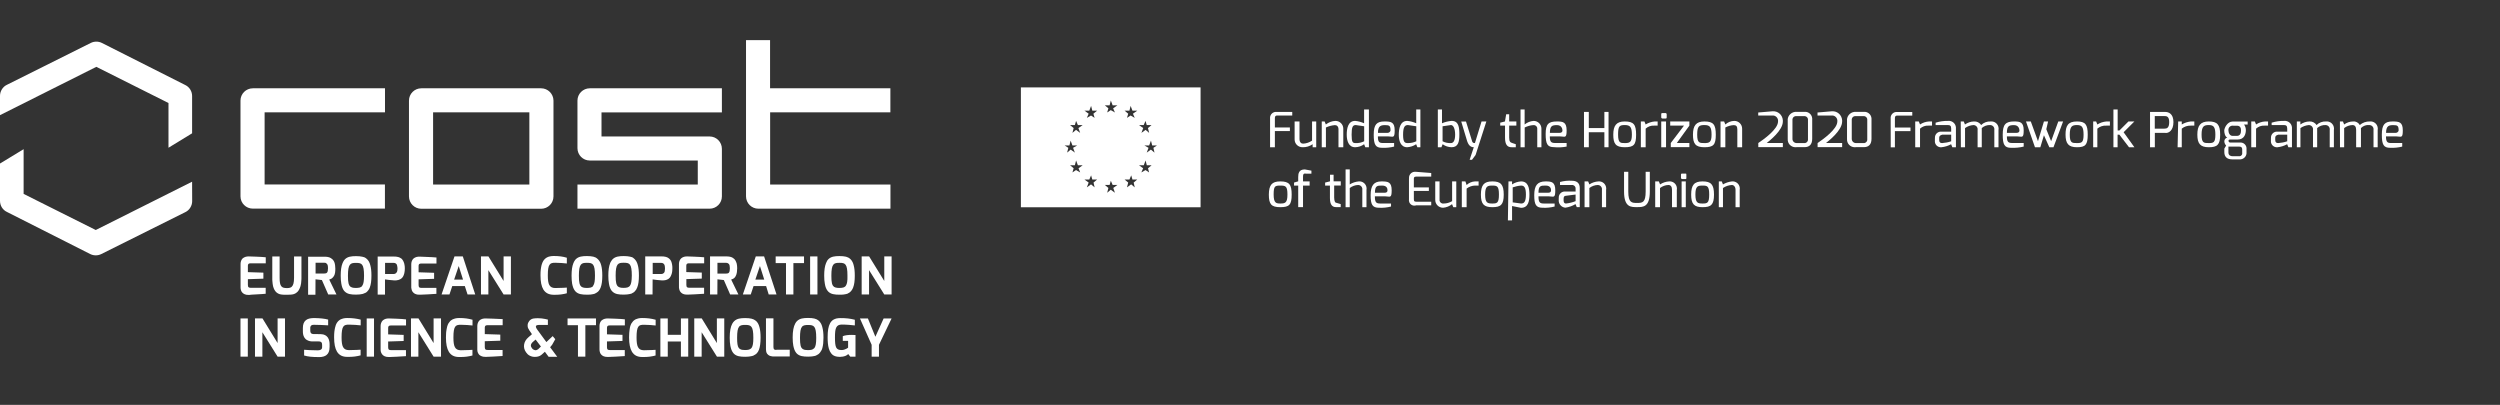 <?xml version="1.0" encoding="utf-8"?>
<!-- Generator: Adobe Illustrator 24.0.1, SVG Export Plug-In . SVG Version: 6.00 Build 0)  -->
<svg version="1.1" id="Layer_1" xmlns="http://www.w3.org/2000/svg" xmlns:xlink="http://www.w3.org/1999/xlink" x="0px" y="0px"
	 viewBox="0 0 3482.5 564" style="enable-background:new 0 0 3482.5 564;" xml:space="preserve">
<rect x="0" y="0" width="3482.5" height="564" fill="#333333" stroke="none"/>
<style type="text/css">
	.st0{fill:#FFFFFF;}
</style>
<g>
	<path class="st0" d="M337.9,407.7L337.9,407.7l0.1,0.1L337.9,407.7z M336.6,406.1l0.1,0.1L336.6,406.1z M335.2,402.1v0.2V402.1z
		 M335.2,365.6v0.2V365.6z M337.9,360.1L337.9,360.1L337.9,360.1L337.9,360.1z M345.7,399.4l-0.1-0.2L345.7,399.4z M346.2,400.1
		l-0.1-0.1L346.2,400.1z M370.1,409.2v-8.3h-20.4h-0.1c-1,0-2.1,0-2.9-0.5l-0.6-0.5l-0.1-0.1l-0.4-0.6V399l-0.3-1.9v-8.2l21.6-0.7
		l0,0v-8.4l-21.6-0.7v-8.2c0-2,0-4.1,3.8-4.1h21.1v-8.4l0,0c-4.6-0.7-23.3-1.2-23.5-1.2h-0.3c-1.1,0-2.4,0.1-3.7,0.4l0,0l-1,0.3l0,0
		c-1.2,0.4-2.3,1-3.4,1.8l-0.2,0.2l-0.2,0.2l-0.2,0.2l-1,1.3l-0.2,0.4l-0.6,1.3l-0.2,0.5l-0.4,1.7l-0.1,0.7l-0.1,1.7v0.4v31.6v0.5
		l0.1,1.6l0.1,0.7l0.4,1.5l0.1,0.4l0.7,1.5l0.3,0.5l1,1.2l0.1,0.1l0.5,0.4l0.2,0.2l0.7,0.5l0.3,0.2l0.7,0.4l0.3,0.1l0.7,0.3l0.3,0.1
		l0.7,0.2l0.3,0.1l0.8,0.2h0.1c1,0.2,1.9,0.2,2.8,0.2h1C347.5,410.4,366,409.8,370.1,409.2L370.1,409.2z"/>
	<path class="st0" d="M418.9,397.2L418.9,397.2L418.9,397.2z M418.1,399.9L418.1,399.9L418.1,399.9z M409.6,387
		c0,6.7-1.1,10.4-3.1,12.3l-0.1,0.1l-0.6,0.5l-0.3,0.2l-0.5,0.3l-0.3,0.1l-0.6,0.2l-0.2,0.1c-1.2,0.4-2.6,0.5-4.1,0.5
		c-3.6,0-6.3-0.4-8-2.6c-1.6-2-2.3-5.5-2.3-11.6v-29.8h-10.2V387v1.4v1.2l0.1,1.6l0.2,2.1l0.1,1.2l0.2,1.4l0.2,1.3l0.3,1.5l0.2,0.8
		l0.6,1.7l0.2,0.6l0.7,1.5l0.3,0.5l0.8,1.3l0.3,0.4l0.9,1.1l0.1,0.1l0.2,0.2l1.1,0.9l0.4,0.3l1.1,0.7l0.4,0.2l1.2,0.5l0.5,0.2
		l1.1,0.3l0.7,0.1l1.1,0.2c2,0.3,4,0.3,6,0.3h0.7h0.7c1.8,0,3.7,0,5.7-0.2l0.5-0.1l1-0.1l1-0.2l0.6-0.1l1.2-0.4l0.5-0.2l1.1-0.5
		l0.5-0.3l1-0.7l0.3-0.2l0.2-0.2l1.3-1.1l0.3-0.4l1-1.3l0.3-0.5l0.8-1.5l0.3-0.7l0.7-1.6l0.3-0.8l0.5-1.8l0.2-1l0.4-2l0.1-1.2
		l0.2-2.2l0.1-1.3l0.1-2v-0.9v-29.8h-10.3L409.6,387L409.6,387z"/>
	<path class="st0" d="M458.7,358.1L458.7,358.1L458.7,358.1z M454.9,380.5l-0.1,0.1L454.9,380.5z M455.6,379.8L455.6,379.8
		L455.6,379.8z M454.2,366.7l0.7,0.4l0.3,0.2l0.4,0.5l0.3,0.5l0.3,0.5l0.2,0.7l0.2,0.6l0.1,0.8l0.1,0.9v0.1l0.1,1.7
		c0,6.3-1.7,7.4-5.2,7.4h-12.1v-15h12.1c0.9,0,1.7,0.1,2.4,0.4L454.2,366.7z M439.5,389.1l8.9,1l8.8,20.1l0,0h11.5l-10.1-20.8h0.1
		c1.5-0.5,3.6-1.1,5.3-3.3l0.5-0.7l0.1-0.1l0.5-0.8l0.2-0.3l0.4-0.8l0.2-0.4l0.3-0.9l0.1-0.5l0.3-1.1l0.1-0.4l0.2-1.5v-0.2
		c0.2-1.3,0.2-2.8,0.2-4.3c0-1.6-0.1-3-0.3-4.3l0,0l-0.3-1.8l-0.1-0.5l-0.3-1.2l-0.2-0.6l-0.4-1l-0.2-0.4l-0.5-1l-0.1-0.1l-1.7-2.1
		l-0.2-0.1l-1.6-1.2l-0.4-0.3l-1.9-0.9l-0.5-0.2l-2.3-0.5l-0.5-0.1c-0.9-0.1-1.8-0.2-2.8-0.2h-0.3h-23.3v53h10.2L439.5,389.1
		L439.5,389.1z"/>
	<path class="st0" d="M507.3,358.5l0.8,0.3L507.3,358.5z"/>
	<path class="st0" d="M510.3,360.1l0.5,0.4L510.3,360.1z"/>
	<path class="st0" d="M475.8,371l0.3-1.5L475.8,371z M475.2,374.1l0.2-1.5L475.2,374.1z M474.9,377.1l0.1-1.1L474.9,377.1z
		 M476.6,368.1l0.4-1.2L476.6,368.1z M478,364.7l-0.3,0.7L478,364.7z M479.2,362.8L479.2,362.8L479.2,362.8z M486.9,409.7h-0.2
		H486.9z M483.3,408.4l-0.2-0.1L483.3,408.4z M485.1,409.1l-0.4-0.2L485.1,409.1z M504.2,398.7l-0.3,0.3l-0.5,0.4l-0.3,0.2l-0.6,0.3
		l-0.4,0.2l-0.4,0.2l-0.8,0.3h-0.2c-1.2,0.3-2.8,0.5-4.8,0.5c-2.1,0-3.9-0.1-5.4-0.6l0,0c-1.5-0.5-2.7-1.2-3.6-2.5
		c-0.6-0.9-1-2-1.4-3.4l0,0c-0.6-2.4-0.8-5.7-0.8-10.5c0-8.3,0.8-12.8,2.7-15.3c1.9-2.4,4.8-2.6,8.5-2.6c4.3,0,6.9,0.4,8.6,2.7
		c1.8,2.4,2.6,7,2.6,15.1c0,7.3-0.7,11.5-2.4,13.9l-0.3,0.4L504.2,398.7z M514.2,365.2l-0.2-0.4L514.2,365.2z M515.3,367.8L515,367
		L515.3,367.8z M516.7,373.7l-0.2-1.1L516.7,373.7z M517.1,376.7V376V376.7z M516.1,370.6l-0.2-1.1L516.1,370.6z M516.6,394.9
		l0.1-0.5L516.6,394.9z M516,397.8l0.1-0.6L516,397.8z M515.2,400.3l0.1-0.4L515.2,400.3z M514.2,402.5L514.2,402.5L514.2,402.5z
		 M510.1,407.3l0.2-0.1l1-0.9l-0.3,0.2l0.4-0.3l-0.1,0.1l0.3-0.3c0.9-0.9,1.8-2.1,2.5-3.3l0,0l1-2.1v-0.1c1.6-4,2.3-9.4,2.3-16.5
		c0-6-0.5-10.9-1.6-14.7l0,0c-0.2-0.9-0.5-1.7-0.8-2.5l-0.1-0.2l-0.9-2l-0.1-0.2c-0.7-1.2-1.5-2.3-2.4-3.2l-0.7-0.6l0.4,0.3l-1-0.8
		l0.2,0.1l-0.7-0.5h0.1l-1.1-0.7l0.2,0.1l-0.5-0.3l0,0l-0.2-0.1l0,0l-1-0.4l0.2,0.1l-1.2-0.4h0.1H506h0.1l-1.5-0.4
		c-2.3-0.5-4.9-0.8-8.7-0.8c-6.5,0-11.6,0.7-15.3,4.3l-1.3,1.5v0.1l-1.1,1.7l-0.1,0.2l-1,2.2l0,0c-1.7,4.2-2.5,9.8-2.5,17.3
		c0,4.4,0.3,8.1,0.9,11.3l0.1,0.4l0.5,2.4l0.2,0.7l0.6,1.8l0.3,0.7l0.7,1.5l0.3,0.5c0.6,1.1,1.3,2,2.2,2.8c3.6,3.5,8.6,4.2,15.6,4.2
		c1.3,0,2.7-0.1,4-0.2l1.2-0.1l1.3-0.2l2.3-0.4l0.5-0.1l0.2-0.1l0.9-0.3l0.5-0.2l0.7-0.3l-0.4,0.1
		C508.3,408.4,509.2,407.9,510.1,407.3l-0.2,0.2L510.1,407.3z"/>
	<path class="st0" d="M506.1,358L506.1,358L506.1,358z"/>
	<path class="st0" d="M508.8,359.2l0.8,0.5L508.8,359.2z"/>
	<path class="st0" d="M552,380.1L552,380.1L552,380.1z"/>
	<path class="st0" d="M557,358.8L557,358.8L557,358.8z M563.8,375.3v0.7V375.3z M563.5,378.3l0.1-0.7L563.5,378.3z M563.1,380.3
		l0.1-0.5L563.1,380.3z M562.7,382.1l0.1-0.3L562.7,382.1z M562,383.8l0.1-0.2L562,383.8z M561.3,385.2l0.1-0.2L561.3,385.2z
		 M560.4,386.5l0.2-0.2L560.4,386.5z M559.5,387.5l-0.1,0.1L559.5,387.5L559.5,387.5z M558.1,388.6l0.3-0.2L558.1,388.6z
		 M556.9,389.4l0.3-0.1L556.9,389.4z M555.6,389.9l0.3-0.1L555.6,389.9z M554.2,390.2l0.3-0.1L554.2,390.2z M553,390.5L553,390.5
		L553,390.5z M548.7,366.2h0.5H548.7z M549.8,366.4l0.4,0.1L549.8,366.4z M550.8,366.8l0.3,0.2L550.8,366.8z M551.7,367.5l0.2,0.2
		L551.7,367.5z M552.4,368.4l0.1,0.3L552.4,368.4z M553,369.7l0.1,0.2L553,369.7z M553.4,371.4v0.1V371.4z M553.2,377.5L553.2,377.5
		L553.2,377.5z M549.4,381.6H549H549.4z M550.5,381.3l-0.5,0.2L550.5,381.3z M551.4,380.7L551,381L551.4,380.7z M552.6,379.1
		l-0.1,0.3l-0.5,0.7l0.2-0.2l-0.3,0.3l0,0c-0.5,0.6-1.2,1-2.1,1.3l0,0l-1.5,0.2h-11.9v-15.5h11.9l1.2,0.1h0.1l0.9,0.3l0.2,0.1
		l0.7,0.4l0.3,0.2l0.5,0.5l0.3,0.4l0.3,0.6l0.2,0.6l0.2,0.7l0.1,0.7l0.2,0.9l0.1,0.9l0.1,1v0.6l-0.1,1.3v0.5l-0.2,1.3l-0.1,0.3
		l-0.3,1l-0.1,0.3v-0.1L552.6,379.1l0.1-0.1L552.6,379.1z M536.3,389.2c0.6,0.2,9.9,1.3,12.7,1.4c1.8,0.1,4,0,6-0.6l0.2-0.1l1-0.4
		l0.3-0.1l0.9-0.4l0.4-0.2l0.8-0.5l0.4-0.3l0.6-0.5l0.2-0.2l0.2-0.2l0.8-0.9l0.2-0.3l0.6-1l0.2-0.4l0.5-1.1l0.2-0.5l0.4-1.3l0.2-0.6
		l0.3-1.6l0.1-0.5l0.3-2.2v-0.1c0.1-0.9,0.1-1.8,0.1-2.8c0-1.7-0.1-3.3-0.4-4.7l-0.1-0.4l-0.3-1.5l-0.2-0.7l-0.4-1.1l-0.3-0.7
		l-0.4-0.9l-0.3-0.6l-0.5-0.8l-0.3-0.4l-0.7-1l0,0l-1-0.9l-0.2-0.1l-1.5-0.9l-0.5-0.3l-1.9-0.7l-0.4-0.1l-2.2-0.4l-0.4-0.1l-2.5-0.1
		h-0.3h-23v53h10.2L536.3,389.2L536.3,389.2z"/>
	<path class="st0" d="M573.2,365.6v0.2V365.6z M575.9,360.1L575.9,360.1L575.9,360.1L575.9,360.1z M583.3,398.3L583.3,398.3
		L583.3,398.3z M583.7,399.4l-0.1-0.2L583.7,399.4z M584.2,400.1L584,400L584.2,400.1z M575.8,407.7L575.8,407.7l0.1,0.1
		L575.8,407.7z M574.6,406.1l0.1,0.1L574.6,406.1z M573.2,402.1v0.2V402.1z M573.1,401.8l0.1,0.7l0.4,1.5l0.1,0.4l0.7,1.5l0.3,0.4
		l1,1.2l0.1,0.1l0.5,0.4l0.2,0.2l0.7,0.5l0.3,0.2l0.7,0.4l0.3,0.1l0.7,0.3l0.3,0.1l0.7,0.2l0.3,0.1l0.8,0.2h0.1
		c1,0.2,1.9,0.2,2.8,0.2h1c0.2,0,18.6-0.7,22.7-1.2l0,0V401h-20.5h-0.1c-1,0-2.1,0-2.9-0.5l-0.6-0.5v-0.1l-0.4-0.6v-0.1l-0.3-1.9
		v-8.2l21.6-0.7l0,0V380l-21.6-0.7v-8.2c0-2,0-4,3.8-4H608v-8.4l0,0c-4.6-0.6-23.3-1.1-23.5-1.2h-0.3c-1.1,0-2.4,0.1-3.7,0.4l0,0
		l-1,0.3l0,0c-1.2,0.4-2.3,1-3.4,1.9l-0.2,0.2l-0.2,0.2l-0.2,0.2l-1,1.3l-0.2,0.4l-0.6,1.3l-0.2,0.5l-0.4,1.7l-0.1,0.7l-0.1,1.7v0.4
		v31.6v0.5L573.1,401.8z"/>
	<path class="st0" d="M645,389.5h-12.4l6.4-18.9L645,389.5z M644.7,357.2h-11.6l-18,53l0,0h11l3.9-11.7h17.5l3.8,11.7l0,0H662
		L644.7,357.2L644.7,357.2z"/>
	<polygon class="st0" points="701.5,391.4 680.4,357.2 670,357.2 670,410.2 680.3,410.2 680.3,376.3 701.5,410.2 711.7,410.2 
		711.7,357.2 701.5,357.2 	"/>
	<path class="st0" d="M761.5,408l-0.4-0.3L761.5,408z M759.6,406.5L759.6,406.5L759.6,406.5z M763.3,409l-0.5-0.2L763.3,409z
		 M765,409.6l-0.4-0.1L765,409.6z M763.7,391.4L763.7,391.4z M771.2,356.6c-1.8,0-3.4,0.2-4.9,0.5l-0.4,0.1l-1.7,0.4l-0.9,0.4
		l-1,0.4l-0.9,0.5l-0.8,0.5l-0.6,0.5l-0.9,0.7l-0.2,0.2c-0.8,0.8-1.6,1.8-2.2,2.8c-0.7,1.1-1.2,2.4-1.7,3.8l-0.1,0.2l-0.6,2
		l-0.1,0.6l-0.4,1.8l-0.1,0.7l-0.3,1.9l-0.1,0.6c-0.3,2.5-0.4,5.2-0.4,8.3c0,8.9,1.3,15.4,4,19.8c3,4.8,7.6,7.2,14.1,7.3h2.1h0.6
		c1.2,0,2.3,0,3.3-0.1l1.5-0.1c1.1-0.1,2.1-0.2,3.1-0.3l1.3-0.2c1-0.1,1.9-0.3,2.9-0.5l1-0.2l2.3-0.6l0.5-0.1l0,0v-7.9l0,0
		c-0.1,0-8.6,0.6-16.2,0.6c-4.1,0-6.7-1.4-8.3-4.3c-1.4-2.7-2-6.7-2-13.2c0-8,0.7-12.5,2.4-14.9c1.6-2.4,4.1-2.8,8-2.8
		c5.6,0,12.4,0.6,15.9,1h0.2l0,0v-8l0,0C783.9,357.3,778.5,356.6,771.2,356.6"/>
	<path class="st0" d="M829.1,358.5l0.8,0.3L829.1,358.5z"/>
	<path class="st0" d="M832,360.1l0.5,0.4L832,360.1z"/>
	<path class="st0" d="M797.5,371l0.4-1.5L797.5,371z M797,374.1l0.2-1.5L797,374.1z M796.6,377.1l0.1-1.1L796.6,377.1z M798.3,368.1
		l0.4-1.2L798.3,368.1z M799.8,364.7l-0.3,0.7L799.8,364.7z M801,362.8L801,362.8L801,362.8z M808.7,409.7h-0.2H808.7z M805.1,408.4
		l-0.2-0.1L805.1,408.4z M806.8,409.1l-0.4-0.2L806.8,409.1z M826,398.7l-0.3,0.3l-0.5,0.4l-0.3,0.2l-0.6,0.3l-0.4,0.2l-0.4,0.2
		l-0.8,0.3h-0.2c-1.2,0.3-2.8,0.5-4.8,0.5c-2.1,0-3.9-0.1-5.4-0.6h-0.1c-1.5-0.4-2.7-1.2-3.6-2.5c-0.6-0.9-1-2-1.4-3.4l0,0
		c-0.6-2.4-0.8-5.7-0.8-10.6c0-8.3,0.8-12.8,2.7-15.3c1.9-2.4,4.8-2.6,8.5-2.6c4.3,0,6.9,0.4,8.6,2.7c1.8,2.4,2.6,6.9,2.6,15.1
		c0,7.3-0.7,11.5-2.4,13.9l-0.3,0.4L826,398.7z M836,365.2l-0.2-0.4L836,365.2z M837.1,367.8l-0.3-0.8L837.1,367.8z M838.4,373.7
		l-0.1-1L838.4,373.7z M838.8,376.6V376V376.6z M837.9,370.6l-0.2-1L837.9,370.6z M838.3,394.9l0.1-0.4L838.3,394.9z M837.7,397.8
		l0.1-0.5L837.7,397.8z M836.9,400.3l0.1-0.4L836.9,400.3z M835.9,402.5L835.9,402.5L835.9,402.5z M833,406.3l-0.3,0.2L833,406.3
		L833,406.3l0.3-0.3c0.9-0.9,1.7-2,2.4-3.3l0,0l1-2.1v-0.1c1.6-4,2.3-9.4,2.3-16.5c0-6-0.5-10.9-1.6-14.7l0,0
		c-0.2-0.9-0.5-1.7-0.8-2.5l-0.1-0.2l-0.9-2l-0.2-0.2c-0.7-1.2-1.5-2.3-2.4-3.2l-0.7-0.6l0.4,0.3l-1-0.8l0.2,0.1l-0.7-0.5h0.1
		l-1.1-0.7l0.2,0.1l-0.5-0.3l-0.2-0.1l0,0l-1-0.4l0.2,0.1l-1.2-0.4h0.1l-0.2-0.1h0.1l-1.5-0.4c-2.3-0.5-4.9-0.8-8.7-0.8
		c-6.5,0-11.6,0.7-15.3,4.3l-1.3,1.5v0.1l-1.1,1.7l-0.1,0.2l-1,2.2l0,0c-1.7,4.2-2.5,9.8-2.5,17.3c0,4.4,0.3,8.2,0.8,11.3l0.1,0.4
		l0.6,2.5l0.2,0.6l0.6,1.9l0.3,0.7l0.7,1.5l0.3,0.5c0.6,1.1,1.4,2.1,2.2,2.9c3.6,3.5,8.6,4.2,15.6,4.2c1.4,0,2.7,0,4-0.1l1.2-0.1
		l1.3-0.2l2.3-0.4l0.4-0.1l0.3-0.1l0.8-0.2l0.7-0.2l0.7-0.3l-0.4,0.1c1-0.4,1.9-0.9,2.7-1.5l-0.2,0.1l0.2-0.2l0.2-0.1L833,406.3z"/>
	<path class="st0" d="M827.9,358L827.9,358L827.9,358z"/>
	<path class="st0" d="M830.5,359.2l0.8,0.5L830.5,359.2z"/>
	<path class="st0" d="M880.2,358.5l0.7,0.3L880.2,358.5z"/>
	<path class="st0" d="M881.6,359.2l0.8,0.5L881.6,359.2z"/>
	<path class="st0" d="M883.1,360.1l0.4,0.4L883.1,360.1z"/>
	<path class="st0" d="M879,358L879,358L879,358z"/>
	<path class="st0" d="M887.1,365.1l-0.2-0.4L887.1,365.1z M888.1,367.8l-0.3-0.8L888.1,367.8z M889.5,373.8l-0.2-1.1L889.5,373.8z
		 M889.9,376.8l-0.1-0.7L889.9,376.8z M889,370.7l-0.2-1.1L889,370.7z M889.9,391.6L889.9,391.6L889.9,391.6z M889.4,394.9l0.1-0.6
		L889.4,394.9z M888.8,397.8l0.1-0.6L888.8,397.8z M888,400.3l0.1-0.4L888,400.3z M887,402.5l0.1-0.1L887,402.5z M848.6,371l0.3-1.4
		L848.6,371z M848.1,374l0.2-1.4L848.1,374z M847.7,377l0.1-0.9L847.7,377z M849.4,368.1l0.4-1.1L849.4,368.1z M856.2,408.4
		l-0.2-0.1L856.2,408.4z M857.9,409.1l-0.4-0.2L857.9,409.1z M859.7,409.7h-0.2H859.7z M877.6,397.9l-0.3,0.4l-0.3,0.3l-0.3,0.3
		l-0.5,0.4l-0.3,0.2l-0.6,0.3l-0.4,0.2l-0.4,0.2l-0.8,0.3h-0.1c-1.2,0.3-2.8,0.5-4.8,0.5c-2.1,0-3.9-0.1-5.4-0.6l0,0
		c-1.5-0.5-2.7-1.2-3.6-2.5c-0.6-0.9-1-2-1.4-3.4l0,0c-0.6-2.4-0.8-5.7-0.8-10.6c0-8.3,0.8-12.8,2.7-15.3c1.9-2.4,4.8-2.6,8.6-2.6
		c4.3,0,6.9,0.4,8.6,2.7c1.8,2.4,2.6,7,2.6,15.1C880,391.4,879.3,395.5,877.6,397.9 M850.8,364.7l-0.3,0.6L850.8,364.7z
		 M851.1,364.3l-0.2,0.2l-1,2.1v0.1c-1.7,4.2-2.5,9.8-2.5,17.3c0,4.4,0.3,8.1,0.9,11.3l0.1,0.5l0.5,2.4l0.2,0.7l0.6,1.8l0.3,0.7
		l0.7,1.5l0.3,0.5c0.6,1.1,1.3,2,2.2,2.8c3.6,3.5,8.6,4.2,15.6,4.2c1.3,0,2.7-0.1,4-0.2l1.2-0.1l1.3-0.2l2.3-0.4l0.4-0.1l0.3-0.1
		l0.8-0.2l0.7-0.2l0.7-0.3l-0.4,0.1c1-0.4,1.9-0.9,2.7-1.5l-0.2,0.1l0.2-0.2l0.2-0.1l1-0.9l-0.3,0.3l0.4-0.4l-0.1,0.1l0.3-0.3
		c1.4-1.4,2.6-3.2,3.4-5.5l0,0c1.6-4,2.3-9.4,2.3-16.5c0-6-0.5-10.9-1.6-14.7l0,0c-0.3-0.9-0.5-1.7-0.8-2.5l-0.1-0.2l-0.9-2
		l-0.2-0.3c-0.7-1.2-1.5-2.3-2.4-3.2l-0.7-0.6l0.4,0.3l-1-0.8l0.2,0.1l-0.7-0.5h0.1l-1.1-0.7l0.2,0.1l-0.7-0.4l0,0l-1-0.4l0.2,0.1
		L879,358h0.1l-0.2-0.1h0.1l-1.5-0.4c-2.3-0.5-4.9-0.8-8.7-0.8c-6.5,0-11.6,0.7-15.3,4.3l-1.2,1.4l-0.1,0.2L851.1,364.3z"/>
	<path class="st0" d="M924.8,380.1L924.8,380.1L924.8,380.1z"/>
	<path class="st0" d="M929.8,358.8L929.8,358.8L929.8,358.8z M936.6,375.6v0.3V375.6z M936.3,378.3l0.1-0.5L936.3,378.3z M936,380.3
		l0.1-0.4L936,380.3z M935.5,382.1l0.1-0.3L935.5,382.1z M934.9,383.7l0.1-0.2L934.9,383.7z M934.1,385.2l0.1-0.1L934.1,385.2z
		 M933.2,386.5l0.1-0.2L933.2,386.5z M932.3,387.5l-0.2,0.1L932.3,387.5L932.3,387.5z M931.1,388.5l0.2-0.1L931.1,388.5z
		 M928.9,389.7L928.9,389.7L928.9,389.7z M930,389.2l0.1-0.1L930,389.2z M921.6,366.2h0.5H921.6z M922.7,366.4l0.4,0.1L922.7,366.4z
		 M923.6,366.8l0.3,0.2L923.6,366.8z M924.5,367.5l0.2,0.3L924.5,367.5z M925.2,368.4l0.1,0.3L925.2,368.4z M925.8,369.7l0.1,0.2
		L925.8,369.7z M926.2,371.4v0.2V371.4z M922.2,381.6h-0.4H922.2z M923.3,381.3l-0.5,0.2L923.3,381.3z M924.2,380.7l-0.4,0.3
		L924.2,380.7z M926,377.7l-0.3,1l-0.1,0.4V379l-0.1,0.2v-0.1l-0.1,0.2l-0.1,0.2l-0.5,0.7l0.2-0.2l-0.3,0.3v-0.1
		c-0.5,0.6-1.2,1-2.1,1.3l0,0l-1.5,0.2h-11.9v-15.5H921l1.2,0.1h0.1l0.9,0.3l0.2,0.1l0.7,0.4l0.2,0.2l0.5,0.5l0.3,0.4l0.4,0.6
		l0.2,0.5l0.2,0.8l0.1,0.7l0.2,0.9v0.7l0.1,1.1v0.6l-0.1,1.2v0.6l-0.2,1.3L926,377.7v-0.1V377.7L926,377.7L926,377.7z M909.1,389.2
		c0.6,0.2,9.9,1.3,12.7,1.4h1.2c2.4,0,5-0.3,7.4-1.7h0.1l1-0.7l0.2-0.2l0.7-0.6l0.2-0.2l0.3-0.3l0.7-0.9l0.2-0.4l0.6-1l0.2-0.5
		l0.5-1.1l0.2-0.6l0.4-1.2l0.2-0.7l0.3-1.5l0.1-0.6l0.2-2.1v-0.2c0.1-0.9,0.1-1.8,0.1-2.8c0-1.7-0.1-3.3-0.4-4.7l-0.1-0.5l-0.3-1.4
		l-0.2-0.7l-0.3-1.1l-0.3-0.7l-0.4-0.9l-0.4-0.6l-0.5-0.8l-0.4-0.4l-0.6-0.7l-0.1-0.1l-0.9-0.8l-0.2-0.1l-1.5-1l-0.4-0.2l-1.9-0.7
		l-0.4-0.1l-2.2-0.4l-0.5-0.1l-2.5-0.1h-0.3h-23v53H909L909.1,389.2L909.1,389.2L909.1,389.2z"/>
	<path class="st0" d="M946,365.7v0.2V365.7z M948.7,360.1L948.7,360.1L948.7,360.1L948.7,360.1z M956.1,398.3L956.1,398.3
		L956.1,398.3z M956.5,399.4l-0.1-0.2L956.5,399.4z M957,400.1l-0.2-0.1L957,400.1z M948.7,407.7L948.7,407.7l0.1,0.1L948.7,407.7z
		 M947.4,406.1l0.1,0.1L947.4,406.1z M946,402.1v0.2V402.1z M946,401.8l0.1,0.7l0.4,1.4l0.1,0.4l0.7,1.4l0.3,0.5l1,1.2l0.1,0.1
		l0.5,0.4l0.2,0.2l0.7,0.5l0.3,0.2l0.7,0.4l0.3,0.1l0.7,0.3l0.3,0.1l0.7,0.2l0.3,0.1l0.8,0.2h0.1c1,0.1,1.9,0.2,2.8,0.2h1
		c0.2,0,18.6-0.7,22.7-1.2l0,0v-8.4h-20.4h-0.1c-1,0-2.1,0-2.9-0.5l-0.6-0.5v-0.1l-0.4-0.6V399l-0.3-2v-8.2l21.5-0.7l0,0v-8.4
		L956,379v-8.2c0-2,0-4,3.8-4h21.1v-8.4l0,0c-4.6-0.6-23.3-1.2-23.5-1.2h-0.3c-1.1,0-2.4,0.1-3.7,0.4l0,0l-1,0.3l0,0
		c-1.2,0.4-2.4,1-3.4,1.9l-0.2,0.2l-0.2,0.2l-0.2,0.2l-1,1.3l-0.2,0.4l-0.6,1.3l-0.2,0.5l-0.4,1.7l-0.1,0.7l-0.1,1.7v0.4V400v0.5
		L946,401.8z"/>
	<path class="st0" d="M1018.5,358.1L1018.5,358.1L1018.5,358.1z M1014.7,380.5L1014.7,380.5L1014.7,380.5z M1015.5,379.8
		L1015.5,379.8L1015.5,379.8z M1013.8,366.6l1.5,1.1c1,1.2,1.4,3.2,1.4,6c0,6.3-1.7,7.4-5.2,7.4h-12.1v-15h12.1
		C1012.4,366.2,1013.2,366.3,1013.8,366.6L1013.8,366.6z M999.4,389.1l8.9,1l8.8,20.1l0,0h11.5l-10.1-20.8h0.1
		c1.5-0.5,3.6-1.1,5.3-3.3l0.5-0.8v-0.1l0.5-0.8l0.1-0.3l0.4-0.9l0.2-0.4l0.3-1l0.1-0.4l0.3-1.2l0.1-0.4l0.2-1.6v-0.1
		c0.2-1.3,0.3-2.8,0.3-4.4c0-2.3-0.2-4.4-0.6-6.2l-0.1-0.4l-0.4-1.2l-0.2-0.5l-0.4-1l-0.2-0.4l-0.5-1v-0.1l-1.7-2.2l-0.2-0.1
		l-1.5-1.2l-0.4-0.3l-1.9-0.9l-0.5-0.2l-2.3-0.5l-0.5-0.1c-0.9-0.1-1.8-0.2-2.8-0.2h-0.3h-23.3v53h10.2L999.4,389.1L999.4,389.1z"/>
	<path class="st0" d="M1064.6,389.5h-12.4l6.4-18.9L1064.6,389.5z M1070.8,410.2h10.9l-17.3-53l0,0h-11.6l-18,53l0,0h11l3.9-11.7
		h17.5L1070.8,410.2L1070.8,410.2z"/>
	<polygon class="st0" points="1094.9,410.2 1105.2,410.2 1105.2,366.5 1120,366.5 1120,357.2 1080.5,357.2 1080.5,366.5 
		1094.9,366.5 	"/>
	<rect x="1128.5" y="357.2" class="st0" width="10.2" height="53"/>
	<path class="st0" d="M1182.3,359.2l0.8,0.5L1182.3,359.2z"/>
	<path class="st0" d="M1179.6,358L1179.6,358L1179.6,358z"/>
	<path class="st0" d="M1187.7,365.1l-0.2-0.4L1187.7,365.1z M1188.8,367.7l-0.2-0.7L1188.8,367.7z M1190.2,373.6l-0.1-1
		L1190.2,373.6z M1190.6,376.6V376V376.6z M1189.6,370.6l-0.2-1L1189.6,370.6z M1190.1,394.9l0.1-0.4L1190.1,394.9z M1189.5,397.8
		l0.1-0.5L1189.5,397.8z M1188.7,400.3l0.1-0.4L1188.7,400.3z M1187.7,402.5L1187.7,402.5L1187.7,402.5z M1149.3,371l0.3-1.5
		L1149.3,371z M1148.7,374.1l0.2-1.5L1148.7,374.1z M1148.4,377.1l0.1-1L1148.4,377.1z M1150.1,368.1l0.4-1.1L1150.1,368.1z
		 M1151.5,364.7l-0.3,0.7L1151.5,364.7z M1156.9,408.4l-0.2-0.1L1156.9,408.4z M1158.6,409.1l-0.4-0.2L1158.6,409.1z M1160.4,409.7
		h-0.2H1160.4z M1178.3,397.9l-0.3,0.4l-0.3,0.4l-0.3,0.3l-0.5,0.4l-0.3,0.2l-0.6,0.3l-0.4,0.2l-0.4,0.2l-0.8,0.3h-0.2
		c-1.2,0.3-2.8,0.5-4.8,0.5c-2.1,0-3.9-0.1-5.4-0.6h-0.1c-1.5-0.4-2.7-1.2-3.6-2.5c-0.6-0.9-1-1.9-1.4-3.3v-0.1
		c-0.6-2.4-0.8-5.7-0.8-10.6c0-8.3,0.8-12.8,2.7-15.3c1.9-2.4,4.8-2.6,8.5-2.6c4.3,0,6.9,0.4,8.6,2.7c1.8,2.4,2.6,6.9,2.6,15.1
		C1180.7,391.4,1180,395.5,1178.3,397.9 M1152.7,362.8L1152.7,362.8L1152.7,362.8z M1151.7,364.3l-0.1,0.2l-1,2.2l0,0
		c-1.7,4.2-2.5,9.8-2.5,17.3c0,4.4,0.3,8.2,0.9,11.3l0.1,0.4l0.5,2.5l0.2,0.7l0.6,1.8l0.3,0.7l0.7,1.5l0.3,0.5
		c0.6,1.1,1.4,2.1,2.2,2.9c3.6,3.5,8.6,4.2,15.6,4.2c1.3,0,2.7,0,4-0.1l1.2-0.1l1.3-0.2l2.3-0.4l0.4-0.1l0.3-0.1l0.8-0.2l0.7-0.2
		l0.7-0.3l-0.4,0.1c1-0.4,1.9-0.9,2.7-1.5l-0.2,0.1l0.2-0.2l0.2-0.1l1-0.9l-0.3,0.2l0.4-0.3l-0.1,0.1l0.3-0.3c0.9-0.9,1.7-2,2.4-3.3
		l0,0l1-2.1v-0.1c1.6-4,2.3-9.4,2.3-16.5c0-6-0.5-10.9-1.6-14.7v-0.1l-0.8-2.5l-0.1-0.3l-0.9-1.9l-0.2-0.3l-1-1.6l0,0l-1.3-1.5
		l-0.7-0.6l0.4,0.3l-1-0.8l0.2,0.1l-0.7-0.5l0.1,0.1l-1.1-0.7l0.2,0.1l-0.5-0.3l0,0l-0.2-0.1l0,0l-1-0.4l0.2,0.1l-1.2-0.4h0.1
		l-0.2-0.1h0.1l-1.5-0.4c-2.3-0.5-4.9-0.8-8.7-0.8c-6.5,0-11.6,0.7-15.3,4.3l-1.3,1.5l-0.1,0.1L1151.7,364.3z"/>
	<path class="st0" d="M1180.8,358.5l0.7,0.3L1180.8,358.5z"/>
	<path class="st0" d="M1183.8,360.1l0.4,0.4L1183.8,360.1z"/>
	<polygon class="st0" points="1210.6,376.3 1231.8,410.2 1242,410.2 1242,357.2 1231.8,357.2 1231.8,391.4 1210.7,357.2 
		1200.3,357.2 1200.3,410.2 1210.6,410.2 	"/>
	<rect x="335" y="443.6" class="st0" width="10.2" height="53.2"/>
	<polygon class="st0" points="386.7,477.9 365.6,443.5 355.2,443.5 355.2,496.8 365.5,496.8 365.5,462.8 386.7,496.8 397,496.8 
		397,443.5 386.7,443.5 	"/>
	<path class="st0" d="M452.4,495.9L452.4,495.9L452.4,495.9z M432.3,475.3l-0.4-0.1L432.3,475.3z M430.2,474.8l0.4,0.1L430.2,474.8z
		 M428.6,474.2l0.3,0.1L428.6,474.2z M427.2,473.4l0.3,0.2L427.2,473.4z M426.1,472.5l0.2,0.1L426.1,472.5z M425,471.5L425,471.5
		L425,471.5z M424.4,448l-0.1,0.1L424.4,448z M436.2,452.6h0.3H436.2z M434.9,452.9l0.4-0.1L434.9,452.9z M433.9,453.4l0.4-0.2
		L433.9,453.4z M433.3,453.9l0.1-0.1L433.3,453.9z M432.7,454.9l0.1-0.2L432.7,454.9z M432.4,456.1V456V456.1z M449.8,465.7h-0.2
		H449.8z M423,450.9l0.2-0.5L423,450.9z M422.6,452.2l0.1-0.4L422.6,452.2z M423.5,449.6l0.2-0.4L423.5,449.6z M451.2,466.1L451,466
		L451.2,466.1z M452.6,466.6l-0.3-0.1L452.6,466.6z M453.8,467.3l-0.2-0.1L453.8,467.3z M454.9,468.1L454.9,468.1L454.9,468.1z
		 M455.1,468.4L455.1,468.4l-1-0.8l-0.2-0.1l-1-0.6l-0.2-0.1l-1.2-0.5l-0.2-0.1l-1.4-0.4h-0.1c-1.1-0.2-2.3-0.4-3.5-0.4H438
		c-1.3,0-2.4-0.1-3.3-0.4l-0.3-0.1l-0.6-0.4l-0.2-0.1c-0.9-0.7-1.4-2-1.4-4.2v-2.6v-0.7v-0.7l0.1-0.6l0.2-0.6l0.2-0.5l0.3-0.4
		l0.3-0.4l0.2-0.2l0.7-0.5l0.3-0.1l0.8-0.3h0.3l1-0.1h0.2h1.4h1c2.6,0,13.2,0.3,17.9,0.7l0,0v-8l0,0c-4.4-1.3-11.8-2-17.7-2.1h-0.1
		h-1.5h-1.3h-0.4c-0.9,0-1.8,0.1-2.6,0.2l-0.6,0.1l-2.2,0.4l-0.6,0.2l-1.9,0.7l-0.4,0.2l-1.5,1l-0.2,0.1c-2.8,2.3-4.2,5.8-4.2,10.8
		v4.6c0,2.4,0.2,5.8,2.1,8.8l0.6,0.8l0.2,0.3l0.7,0.7l0.3,0.4l0.8,0.6l0.4,0.3l0.9,0.5l0.4,0.2l1.1,0.5l0.4,0.2l1.4,0.4l0.3,0.1
		c1.3,0.3,2.7,0.4,4.2,0.4h8.2c4,0,4.8,2,4.8,5v2.8l-0.1,1.1v0.2l-0.3,0.8l-0.1,0.3l-0.6,0.7l-0.1,0.1l-0.9,0.6
		c-1.3,0.7-3.1,0.8-4.4,0.8c-6.9,0-15.8-0.5-18.6-0.8l0,0v8l0,0c5.4,1.6,11.2,2.2,20.7,2.2h0.4l2.5-0.1l0.6-0.1l2.1-0.4l0.5-0.1
		l1.9-0.7l0.5-0.2l1.5-0.9l0.2-0.1l1.6-1.6l0.3-0.3l0.5-0.7l0.3-0.5l0.4-0.8l0.3-0.6l0.3-0.9l0.2-0.6l0.3-1.3l0.1-0.4
		c0.2-1.2,0.3-2.6,0.3-4v-3.6c0-2.6-0.4-6.3-2.4-9.3L455.1,468.4z"/>
	<path class="st0" d="M473.8,494.6l-0.4-0.3L473.8,494.6z M471.9,493.1L471.9,493.1L471.9,493.1z M475.6,495.6l-0.5-0.2L475.6,495.6
		z M477.2,496.2l-0.4-0.1L477.2,496.2z M483.5,443c-1.8,0-3.4,0.2-4.9,0.5l-0.3,0.1l-1.7,0.5l-0.8,0.3l-1.1,0.4l-0.9,0.5l-0.8,0.5
		l-0.6,0.5l-0.9,0.7l-0.2,0.2c-0.8,0.8-1.6,1.8-2.2,2.8c-0.7,1.1-1.2,2.4-1.7,3.9v0.2l-0.6,2l-0.1,0.5l-0.4,1.8l-0.1,0.7l-0.3,1.9
		l-0.1,0.6c-0.3,2.5-0.4,5.2-0.4,8.3c0,8.9,1.3,15.4,4,19.9c3,4.9,7.6,7.3,14.2,7.3h2h0.6c1.2,0,2.3,0,3.4-0.1l1.5-0.1
		c1.1-0.1,2.1-0.2,3.1-0.3l1.3-0.2c1-0.1,2-0.3,2.9-0.5l1-0.2l2.4-0.6l0.5-0.1l0,0v-7.9l0,0c-0.1,0-8.6,0.6-16.2,0.6
		c-4.1,0-6.8-1.4-8.3-4.4c-1.4-2.7-2-6.8-2-13.3c0-8,0.7-12.5,2.4-15c1.6-2.4,4.2-2.8,8-2.8c5.7,0,12.4,0.6,16,1h0.2l0,0v-8l0,0
		C496.2,443.7,490.8,443,483.5,443"/>
	<rect x="510.8" y="443.6" class="st0" width="10.2" height="53.2"/>
	<path class="st0" d="M540.9,486l-0.1-0.2L540.9,486z M541.4,486.6l-0.1-0.1L541.4,486.6z M533,494.2L533,494.2l0.2,0.2L533,494.2z
		 M531.7,492.7l0.1,0.1L531.7,492.7z M530.3,488.6v0.2V488.6z M530.4,452.1v0.2V452.1z M533,446.5L533,446.5L533,446.5L533,446.5z
		 M541.8,443.6h-0.3c-1.1,0-2.4,0.1-3.7,0.4l0,0l-1,0.3l0,0c-1.2,0.4-2.4,1-3.4,1.9l-0.2,0.2l-0.2,0.2l-0.2,0.2l-1,1.3l-0.2,0.4
		l-0.6,1.3l-0.2,0.5l-0.4,1.7l-0.1,0.7l-0.1,1.6v0.4v31.7v0.5l0.1,1.6l0.1,0.8l0.4,1.4l0.2,0.5l0.7,1.4l0.3,0.5l1,1.2l0.1,0.1
		l0.5,0.4l0.2,0.2l0.7,0.5l0.3,0.2l0.7,0.4l0.3,0.1l0.7,0.3l0.4,0.1l0.7,0.2l0.3,0.1l0.8,0.2h0.2c1,0.1,1.9,0.2,2.8,0.2h1
		c0.2,0,18.7-0.7,22.8-1.2l0,0v-8.4H545c-1.1,0-2.1,0-3-0.5l-0.6-0.5v-0.1L541,486v-0.1l-0.3-1.9v-8.3l21.6-0.7l0,0v-8.5l-21.6-0.7
		v-8.3c0-2,0-4.1,3.8-4.1h21.1v-8.5l0,0C560.7,444.1,542,443.6,541.8,443.6"/>
	<polygon class="st0" points="604,477.9 582.9,443.5 572.5,443.5 572.5,496.8 582.8,496.8 582.8,462.8 604,496.8 614.3,496.8 
		614.3,443.5 604,443.5 	"/>
	<path class="st0" d="M633.3,496.2l-0.4-0.1L633.3,496.2z M629.8,494.5l-0.4-0.2L629.8,494.5z M631.6,495.5l-0.5-0.2L631.6,495.5z
		 M639.5,443c-1.8,0-3.4,0.2-4.9,0.5l-0.3,0.1l-1.7,0.5l-0.8,0.3l-1.1,0.4l-0.9,0.5l-0.8,0.5l-0.7,0.5l-0.9,0.7l-0.3,0.3
		c-0.8,0.8-1.5,1.7-2.2,2.8c-0.7,1.1-1.2,2.4-1.7,3.8l-0.1,0.3l-0.5,1.9l-0.1,0.7l-0.4,1.7l-0.1,0.9l-0.3,1.7l-0.1,0.8l-0.2,2.1v0.2
		c-0.1,1.8-0.2,3.8-0.2,5.9c0,8.9,1.3,15.4,4,19.9c3,4.9,7.6,7.3,14.2,7.3h2h0.6c1.2,0,2.3,0,3.4-0.1l1.5-0.1
		c1.1-0.1,2.1-0.2,3.1-0.3l1.3-0.2c1-0.1,2-0.3,2.9-0.5l1-0.2l2.4-0.6l0.5-0.1l0,0v-7.9l0,0c-0.1,0-8.6,0.6-16.2,0.6
		c-4.1,0-6.8-1.4-8.3-4.4c-1.4-2.7-2-6.8-2-13.3c0-8,0.7-12.5,2.4-15c1.6-2.4,4.2-2.8,8-2.8c5.7,0,12.4,0.6,16,1h0.2l0,0v-8l0,0
		C652.3,443.7,646.9,443,639.5,443"/>
	<path class="st0" d="M675.3,484.9L675.3,484.9z M675.7,486l-0.1-0.2L675.7,486z M676.2,486.6l-0.1-0.1L676.2,486.6z M667.8,494.2
		L667.8,494.2l0.2,0.2L667.8,494.2z M666.5,492.7l0.1,0.1L666.5,492.7z M665.1,488.6v0.3V488.6z M665.1,452v0.2V452z M667.8,446.5
		L667.8,446.5L667.8,446.5L667.8,446.5z M676.5,443.6h-0.3c-1.1,0-2.4,0.1-3.7,0.4l0,0l-1,0.3l0,0c-1.2,0.4-2.4,1-3.4,1.9l-0.2,0.2
		l-0.2,0.2l-0.2,0.2l-1,1.3l-0.2,0.4l-0.6,1.3l-0.2,0.5l-0.4,1.7l-0.1,0.7l-0.1,1.6v0.5v31.7v0.5l0.1,1.5l0.1,0.8l0.4,1.4l0.2,0.5
		l0.7,1.4l0.3,0.5l1,1.2l0.1,0.1l0.5,0.4l0.2,0.1l0.7,0.5l0.3,0.1l0.7,0.4l0.3,0.1l0.7,0.3l0.3,0.1l0.7,0.2l0.3,0.1l0.8,0.2h0.2
		c1,0.1,1.9,0.2,2.8,0.2h1c0.2,0,18.7-0.7,22.8-1.2l0,0v-8.4h-20.5h-0.1c-1,0-2.1,0-2.9-0.5l-0.6-0.5v-0.1l-0.4-0.7v-0.1l-0.3-2
		v-8.3l21.6-0.7l0,0v-8.5l-21.6-0.7v-8.3c0-2,0-4.1,3.8-4.1h21.1v-8.5l0,0C695.4,444.1,676.7,443.6,676.5,443.6"/>
	<path class="st0" d="M752.4,495.3L752.4,495.3L752.4,495.3z M750.1,496.4l0.2-0.1L750.1,496.4z M747.7,496.9h0.2H747.7z M743.1,497
		L743.1,497L743.1,497L743.1,497z M741.3,496.7l0.3,0.1L741.3,496.7z M739.8,496.2l0.3,0.1L739.8,496.2z M738.3,495.6l0.3,0.1
		L738.3,495.6z M737,494.9l0.2,0.1L737,494.9z M735.7,494l0.2,0.2L735.7,494z M734.6,493l0.2,0.2L734.6,493z M736.5,458.9
		L736.5,458.9L736.5,458.9z M735.9,457.8l-0.1-0.3L735.9,457.8z M735.3,456.1l0.1,0.4L735.3,456.1z M735,454.8l0.1,0.4L735,454.8z
		 M734.9,453.4v0.4V453.4z M735,452.1v0.4V452.1z M735.3,450.9l-0.1,0.3L735.3,450.9z M735.7,449.7L735.7,449.7v0.1V449.7z
		 M736.3,448.5l-0.1,0.1L736.3,448.5z M737,447.5L737,447.5L737,447.5z M737.8,446.5L737.8,446.5L737.8,446.5z M738.7,445.7
		L738.7,445.7L738.7,445.7z M747.8,453.1l0.2-0.1L747.8,453.1z M746.9,453.7l0.2-0.2L746.9,453.7z M746.5,454.6l0.1-0.4L746.5,454.6
		z M746.5,455.6l-0.1-0.4L746.5,455.6z M746.9,456.7l-0.1-0.2L746.9,456.7z M748.6,487l-0.1,0.1L748.6,487z M747.5,487.5
		L747.5,487.5L747.5,487.5z M745.3,487.6l-0.5-0.1L745.3,487.6z M744.1,487.3l-0.5-0.2L744.1,487.3z M743,486.7l-0.4-0.3L743,486.7z
		 M741.9,485.9l-0.4-0.4L741.9,485.9z M740.1,478.7l0.1-0.1L740.1,478.7z M748.8,486.9l-0.5,0.3l-0.6,0.3l-0.5,0.2l-0.6,0.1
		l-0.5,0.1l0,0l-0.5-0.1l-0.9-0.2l-0.3-0.1l-1-0.4l-0.2-0.1l-1-0.7l-0.1-0.1l-1-1l-1.2-2.1l-0.1-0.2l-0.2-0.8V482l-0.1-0.9
		c0.1-1.6,1-3.2,2.8-4.8l3.8-3.3l7.4,9.7l-3.7,3.6l-0.3,0.3L748.8,486.9z M753.4,443.4L753.4,443.4L753.4,443.4z M769.1,480.3
		l4.4-7.8l0,0l-3.6-4.3l0,0l-8.8,8.3l-12.3-16.8c-1-1.3-1.6-2.4-2-3.4l-0.1-0.3l-0.2-0.9v-0.3l0.1-0.6l0.2-0.3l0.3-0.4l0.3-0.2
		l0.7-0.3l0,0c0.8-0.2,1.8-0.4,3.1-0.4h12v-7.4l0,0c-5.1-1.2-11.5-2.7-20.2-1.5c-1.5,0.2-2.9,0.8-4.1,1.8l0,0l-0.8,0.7l-0.1,0.1
		l-0.7,0.8l-0.1,0.2l-0.6,0.8l-0.1,0.2l-0.5,0.9l-0.1,0.2l-0.2,0.3l-0.2,0.6l-0.1,0.3l-0.3,1v0.2l-0.1,1.1v0.2v1.1v0.2l0.2,1.2v0.2
		l0.4,1.2l0.1,0.2c0.4,1,0.9,1.9,1.6,2.9l3.7,5.4l-5,4.4c-3.2,2.7-5.3,6.2-5.9,9.8c-0.7,3.8,0.2,7.7,2.7,11.1
		c0.7,0.9,1.4,1.8,2.2,2.6l0.2,0.2l1,0.8l0.3,0.2l1,0.6l0.3,0.2l1.1,0.5l0.3,0.1l1.1,0.4l0.3,0.1l1.2,0.3l0.4,0.1l0.7,0.1h0.4l1,0.1
		h0.7h0.3l1.9-0.1l0.8-0.1l1.8-0.4l0.7-0.2l1.7-0.7l0.5-0.3l1.4-1l0.2-0.1l4.7-4.2l5.2,7h12l-9.9-13.3L769.1,480.3z"/>
	<polygon class="st0" points="790.6,453 805.1,453 805.1,496.8 815.4,496.8 815.4,453 830.2,453 830.2,443.6 790.6,443.6 	"/>
	<path class="st0" d="M845.9,486l-0.1-0.1L845.9,486z M846.4,486.6l-0.1-0.1L846.4,486.6z M838,494.2L838,494.2L838,494.2L838,494.2
		z M836.8,492.7l0.1,0.1L836.8,492.7z M835.4,488.7v0.2V488.7z M835.4,452.1v0.1V452.1z M838.1,446.5L838.1,446.5L838.1,446.5
		L838.1,446.5z M846.8,443.6h-0.3c-1.1,0-2.4,0.1-3.7,0.4l0,0l-1,0.3h-0.1c-1.2,0.4-2.3,1-3.3,1.8l-0.3,0.2l-0.2,0.2l-0.2,0.2
		l-1,1.3l-0.2,0.3l-0.6,1.3l-0.2,0.5l-0.4,1.7l-0.1,0.7l-0.1,1.7v0.4v31.7v0.5l0.1,1.6l0.1,0.7l0.4,1.5l0.1,0.5l0.7,1.4l0.3,0.5
		l1,1.2l0.1,0.1l0.5,0.4l0.2,0.2l0.7,0.5l0.3,0.2l0.7,0.4l0.3,0.1l0.7,0.3l0.4,0.1l0.7,0.2l0.3,0.1l0.8,0.2h0.2
		c1,0.1,1.9,0.2,2.8,0.2h1c0.2,0,18.7-0.7,22.8-1.2l0,0v-8.4h-20.5h-0.1c-1,0-2.1,0-2.9-0.5l-0.6-0.5v-0.1l-0.4-0.6v-0.1l-0.3-1.9
		v-8.3l21.6-0.7l0,0v-8.5l-21.6-0.7v-8.3c0-2,0-4.1,3.8-4.1h21.1v-8.5l0,0C865.7,444.1,847,443.6,846.8,443.6"/>
	<path class="st0" d="M884.7,494.6l-0.5-0.3L884.7,494.6z M882.7,493.1l0.1,0.1L882.7,493.1z M886.5,495.6l-0.6-0.3L886.5,495.6z
		 M888.2,496.3l-0.4-0.1L888.2,496.3z M894.3,443c-1.8,0-3.4,0.2-4.9,0.5l-0.3,0.1l-1.7,0.5l-0.8,0.3l-1.1,0.4l-0.9,0.5l-0.8,0.5
		l-0.6,0.5l-0.9,0.7l-0.3,0.3c-0.8,0.8-1.5,1.7-2.2,2.8c-0.7,1.1-1.2,2.4-1.7,3.8l-0.1,0.3l-0.5,1.9l-0.1,0.7l-0.3,1.7l-0.1,0.9
		l-0.2,1.8l-0.1,0.8l-0.2,2.1v0.1c-0.1,1.8-0.2,3.8-0.2,5.9c0,8.9,1.3,15.4,4,19.9c3,4.9,7.6,7.3,14.2,7.3h2h0.6
		c1.2,0,2.3,0,3.4-0.1l1.5-0.1c1.1-0.1,2.1-0.2,3.1-0.3l1.3-0.2c1-0.1,2-0.3,2.9-0.5l1-0.2l2.4-0.6l0.5-0.1l0,0v-7.9l0,0
		c-0.1,0-8.6,0.6-16.2,0.6c-4.1,0-6.8-1.4-8.3-4.4c-1.4-2.7-2-6.8-2-13.3c0-8,0.7-12.5,2.4-15c1.6-2.4,4.1-2.8,8-2.8
		c5.6,0,12.4,0.6,16,1h0.2l0,0v-8l0,0C907.1,443.7,901.7,443,894.3,443"/>
	<polygon class="st0" points="948.5,466.4 930.2,466.4 930.2,443.6 919.9,443.6 919.9,496.8 930.2,496.8 930.2,475.7 948.5,475.7 
		948.5,496.8 958.7,496.8 958.7,443.6 948.5,443.6 	"/>
	<polygon class="st0" points="998.6,477.9 977.5,443.5 967.1,443.5 967.1,496.8 977.4,496.8 977.4,462.8 998.7,496.8 1008.9,496.8 
		1008.9,443.5 998.6,443.5 	"/>
	<path class="st0" d="M1052.3,446.5l0.4,0.4L1052.3,446.5z"/>
	<path class="st0" d="M1056.2,489.1L1056.2,489.1L1056.2,489.1z M1048,444.3l0.3,0.1L1048,444.3z M1028.9,496.3L1028.9,496.3
		L1028.9,496.3z M1025.3,495l-0.2-0.1L1025.3,495z M1027.1,495.7l-0.3-0.1L1027.1,495.7z M1027.4,444.6L1027.4,444.6L1027.4,444.6z
		 M1046.3,485.2l-0.3,0.3l-0.5,0.4l-0.3,0.2l-0.6,0.3l-0.4,0.2l-0.4,0.2l-0.8,0.3h-0.2c-1.2,0.3-2.8,0.5-4.8,0.5
		c-1.6,0-3-0.1-4.2-0.3l0,0l-1.1-0.3h-0.1c-1.5-0.4-2.7-1.2-3.6-2.5c-1.6-2.3-2.2-6.3-2.2-14c0-8.3,0.8-12.9,2.7-15.3
		c1.9-2.4,4.9-2.6,8.6-2.6c4.3,0,6.9,0.4,8.7,2.8c1.8,2.4,2.6,7,2.6,15.2c0,7.4-0.7,11.5-2.4,13.9l-0.3,0.4L1046.3,485.2z
		 M1056.3,451.6l-0.2-0.5L1056.3,451.6z M1057.4,454.2l-0.3-0.8L1057.4,454.2z M1058.8,460.2l-0.2-1.1L1058.8,460.2z M1059.2,463.3
		l-0.1-0.7L1059.2,463.3z M1058.2,457.1l-0.2-1.1L1058.2,457.1z M1058.7,481.4l0.1-0.5L1058.7,481.4z M1058,484.3l0.1-0.6
		L1058,484.3z M1057.2,486.9l0.1-0.4L1057.2,486.9z M1059.5,470.5c0-6.1-0.5-10.9-1.6-14.8l0,0c-0.2-0.9-0.5-1.8-0.8-2.6l-0.1-0.2
		l-0.9-2l-0.1-0.2c-0.7-1.2-1.5-2.3-2.4-3.2l-0.7-0.6l0.4,0.4l-1.1-0.9l0.2,0.1l-0.7-0.5l0.1,0.1l-1.2-0.7l0.2,0.1l-0.7-0.4l0,0
		l-1-0.4l0.3,0.1c-0.8-0.4-1.7-0.7-2.7-0.9c-2.3-0.5-4.9-0.8-8.7-0.8c-6.5,0-11.6,0.7-15.3,4.3c-1,0.9-1.8,2.1-2.5,3.3l-0.1,0.1
		c-2.4,4.3-3.6,10.7-3.6,19.6c0,4.4,0.3,8.2,0.9,11.4l0.1,0.4l0.6,2.5l0.2,0.7l0.6,1.8l0.3,0.7l0.7,1.5l0.3,0.5
		c0.6,1.1,1.4,2.1,2.2,2.9c3.6,3.5,8.7,4.2,15.7,4.2c1.4,0,2.7-0.1,4-0.2l1.2-0.1l1.3-0.2l2.3-0.4l0.5-0.1l0.3-0.1l0.8-0.2l0.7-0.2
		l0.7-0.3l-0.4,0.1c1-0.4,1.9-0.9,2.8-1.5l-0.2,0.1l0.2-0.2l0.2-0.1l1-0.8l-0.3,0.2l0.4-0.3l-0.1,0.1l0.4-0.3
		c1.4-1.4,2.6-3.2,3.4-5.5l0,0C1058.7,483.1,1059.5,477.7,1059.5,470.5"/>
	<path class="st0" d="M1049.4,444.9l0.7,0.3L1049.4,444.9z"/>
	<path class="st0" d="M1050.8,445.5l0.8,0.5L1050.8,445.5z"/>
	<path class="st0" d="M1077.4,484.9L1077.4,484.9L1077.4,484.9z M1077.8,486l-0.1-0.2L1077.8,486z M1078.3,486.6l-0.1-0.1
		L1078.3,486.6z M1081.6,487.4c-1,0-2.1,0-2.9-0.5l-0.6-0.5v-0.1l-0.4-0.7v-0.1l-0.3-2v-40.1H1067v42.9v0.3l0.2,2.1v0.4l0.5,1.9
		l0.1,0.3l0.9,1.6l0.2,0.2l1.3,1.3l0.1,0.1l0.2,0.1l1.1,0.7l0.4,0.2l1.4,0.5l0.5,0.1l1.6,0.3l0.5,0.1l1.7,0.1h0.4h22v-9.4h-18.5l0,0
		L1081.6,487.4L1081.6,487.4z"/>
	<path class="st0" d="M1106.2,454.6l0.4-1.3L1106.2,454.6z M1105.4,457.5l0.4-1.6L1105.4,457.5z M1104.8,460.6l0.2-1.6L1104.8,460.6
		z M1104.4,463.6l0.1-1.2L1104.4,463.6z M1107.2,451.9l0.4-0.8L1107.2,451.9z M1108.8,449.2l-0.1,0.2L1108.8,449.2z M1135.6,444.3
		l0.3,0.1L1135.6,444.3z M1116.5,496.3L1116.5,496.3L1116.5,496.3z M1112.9,495l-0.2-0.1L1112.9,495z M1114.7,495.7l-0.4-0.1
		L1114.7,495.7z M1115,444.6L1115,444.6L1115,444.6z M1133.9,485.2l-0.3,0.3l-0.5,0.4l-0.3,0.2l-0.6,0.4l-0.4,0.2l-0.4,0.2l-0.8,0.3
		h-0.2c-1.2,0.3-2.8,0.5-4.8,0.5c-1.6,0-3-0.1-4.2-0.3l0,0l-1.1-0.3h-0.1c-1.5-0.4-2.7-1.2-3.6-2.5c-0.6-0.9-1.1-2-1.4-3.4
		c-0.6-2.4-0.8-5.8-0.8-10.6c0-8.3,0.8-12.9,2.7-15.3s4.9-2.6,8.6-2.6c4.3,0,6.9,0.4,8.7,2.8c1.8,2.4,2.6,7,2.6,15.2
		c0,7.4-0.7,11.5-2.4,13.9l-0.3,0.4L1133.9,485.2z M1143.9,451.5l-0.2-0.4L1143.9,451.5z M1145,454.1l-0.2-0.7L1145,454.1z
		 M1146.4,460l-0.1-1L1146.4,460z M1146.7,463v-0.5V463z M1145.8,457l-0.2-0.9L1145.8,457z M1146.3,481.4v-0.3V481.4z M1145.6,484.3
		l0.1-0.4L1145.6,484.3z M1144.8,486.9l0.1-0.3L1144.8,486.9z M1143.8,489.1L1143.8,489.1L1143.8,489.1z M1144.7,487.2l0.1-0.1
		c0.3-0.8,0.6-1.6,0.8-2.5l0,0c1-3.7,1.5-8.3,1.5-14.1c0-6.1-0.5-10.9-1.6-14.8v-0.1c-0.3-0.9-0.5-1.7-0.8-2.5l-0.1-0.3l-0.9-2
		l-0.2-0.3c-0.7-1.2-1.5-2.3-2.4-3.2l-0.7-0.6l0.4,0.4l-1-0.9l0.2,0.1l-0.7-0.5l0.1,0.1l-1.2-0.7l0.2,0.1l-0.7-0.4l0,0l-1-0.4
		l0.3,0.1c-0.8-0.4-1.7-0.7-2.7-0.9c-2.3-0.5-4.9-0.8-8.7-0.8c-6.5,0-11.6,0.7-15.3,4.3c-1,0.9-1.8,2.1-2.5,3.4l0,0
		c-2.4,4.3-3.6,10.7-3.6,19.6c0,4.4,0.3,8.2,0.9,11.4l0.1,0.4l0.6,2.5l0.2,0.6l0.6,1.9l0.3,0.7l0.7,1.5l0.3,0.5
		c0.6,1.1,1.4,2.1,2.2,2.9c3.6,3.5,8.7,4.2,15.7,4.2c1.4,0,2.7-0.1,4-0.2l1.2-0.1l1.3-0.2l2.3-0.4l0.4-0.1l0.3-0.1l0.8-0.2l0.7-0.3
		l0.7-0.3l-0.4,0.1c1-0.4,1.9-0.9,2.8-1.5l-0.2,0.1l0.2-0.2l0.2-0.1l1-0.9l-0.3,0.2l0.4-0.3l-0.1,0.1l0.3-0.3c0.9-0.9,1.7-2,2.4-3.3
		l0.1-0.1L1144.7,487.2z"/>
	<path class="st0" d="M1139.9,446.5l0.4,0.4L1139.9,446.5z"/>
	<path class="st0" d="M1138.4,445.5l0.8,0.5L1138.4,445.5z"/>
	<path class="st0" d="M1137,444.9l0.7,0.3L1137,444.9z"/>
	<path class="st0" d="M1168.9,497.1h1.1h-0.7H1168.9z M1165.8,496.9l0.7,0.1L1165.8,496.9z M1163.3,496.2l0.4,0.1L1163.3,496.2z
		 M1160.7,495l0.2,0.2L1160.7,495z M1153.1,463.6L1153.1,463.6L1153.1,463.6z M1153.4,460.4l-0.1,0.7L1153.4,460.4z M1153.8,457.8
		l-0.2,1L1153.8,457.8z M1154.4,455.4l-0.3,1L1154.4,455.4z M1155,453.5l-0.3,0.9L1155,453.5z M1155.5,452l-0.2,0.3L1155.5,452z
		 M1158.6,447.3L1158.6,447.3L1158.6,447.3z M1160.2,445.9l-0.2,0.1L1160.2,445.9z M1162,444.8l-0.3,0.1L1162,444.8z M1163.9,444
		l-0.3,0.1L1163.9,444z M1165.8,443.4L1165.8,443.4L1165.8,443.4z M1183.9,466.6h1.9H1183.9z M1180.3,466.9l2.1-0.2L1180.3,466.9z
		 M1177,467.4l2.2-0.4L1177,467.4z M1174.2,468.2l2.2-0.7L1174.2,468.2z M1186.7,466.5c-5.8,0-9.8,0.6-12.7,1.8v6.5h7.4v9.5
		c0,0-4.1,3.3-9,3.3h-0.2c-4,0-6.1-1.1-7.4-3.6c-1.2-2.5-1.7-6.5-1.7-13.9c0-7.3,0.5-11.4,1.8-13.9c1.4-2.8,3.8-4.1,7.8-4.1
		c6.8,0,14.2,0.8,17,1.1l1.1,0.1l0,0v-7.9l0,0c-7.4-1.8-12-2.3-20.5-2.3c-1.8,0-3.4,0.2-4.9,0.5h-0.1l-1.9,0.6l-0.3,0.1l-1.5,0.7
		l-0.4,0.2l-1.3,0.8l-0.3,0.3l-1.1,1l-0.2,0.2c-0.8,0.9-1.5,1.9-2.1,3c-2.3,4.3-3.3,10.2-3.3,19.3c0,5.4,0.3,11.1,1.7,15.9v-0.1
		c0.7,2.6,1.8,4.8,3.3,6.7l-0.4-0.5l0.7,0.8l0.2,0.2l0.2,0.2l-0.1-0.1l0.6,0.6l-0.2-0.1l-0.3-0.3l0.3,0.4l0.4,0.3l1.2,0.9l0.7,0.5
		l2,0.9l1.1,0.3l1.3,0.3l1.3,0.2l1.5,0.1l0.9,0.1h1c6.1-0.2,9-1.7,11.3-3.9l2.8,3.6h7.3v-30.1l0,0
		C1189.9,466.5,1188.2,466.5,1186.7,466.5"/>
	<path class="st0" d="M1154.6,485.8l0.5,1.5L1154.6,485.8z"/>
	<polygon class="st0" points="1230.9,443.6 1219.4,469.1 1209,443.6 1209,443.6 1197.9,443.6 1214.2,480.3 1214.2,496.8 
		1224.4,496.8 1224.4,480.3 1242,443.6 1242,443.6 	"/>
	<path class="st0" d="M335,140.1v133.4c0,9.5,7.7,17.1,17.2,17.1h184V257H368.6V156.5h167.7V123h-184C342.7,123,335,130.7,335,140.1
		"/>
	<path class="st0" d="M1240.3,156.5V123h-167.6V55.9h-33.5v217.6c0,9.5,7.7,17.2,17.2,17.2h184v-33.6h-167.6V156.5H1240.3z"/>
	<path class="st0" d="M804.4,140.1v66.3c0,9.5,7.7,17.2,17.1,17.2H972v33.5H804.4v33.6h184.1c9.5,0,17.1-7.7,17.1-17.1v-66.3
		c0-9.5-7.7-17.2-17.1-17.2H837.9v-33.5h167.7V123h-184C812.1,123,804.4,130.7,804.4,140.1"/>
	<path class="st0" d="M737.4,257.1H603.3V156.5h134.1V257.1z M753.8,123H586.9c-9.5,0-17.2,7.7-17.2,17.2v133.4
		c0,9.5,7.7,17.2,17.2,17.2h166.9c9.5,0,17.2-7.7,17.2-17.2V140.1C770.9,130.7,763.2,123,753.8,123"/>
	<path class="st0" d="M267.6,253.1l-134.2,67.3L32.9,270.1v-62.3L0,227.8v52c0,3.2,0.9,6.3,2.5,9c1.7,2.7,4,4.9,6.9,6.3l116.3,58.8
		c2.4,1.2,5.1,1.8,7.7,1.8c2.6,0,5.3-0.6,7.7-1.8l117.1-58.4c2.9-1.4,5.3-3.6,6.9-6.3c1.7-2.7,2.6-5.8,2.6-9L267.6,253.1
		L267.6,253.1z"/>
	<path class="st0" d="M265.1,124.8c-1.7-2.7-4-4.9-6.9-6.3L141.9,59.8c-4.8-2.4-10.6-2.4-15.4,0l-117,58.4c-2.9,1.4-5.3,3.6-6.9,6.3
		c-1.7,2.7-2.6,5.9-2.6,9v26.9l0,0l134.2-67.3l100.5,50.4v62.3l32.9-20.1v-52C267.6,130.7,266.8,127.6,265.1,124.8"/>
	<g id="Layer_2_1_">
		<g id="Layer_1-2">
			<g>
				<path class="st0" d="M1422.1,121.7v167h250.3v-167H1422.1z M1593.2,174.2l2.5-5.8l1.7,5.8h6.7l-5,4.2l1.7,6.7l-5-4.2l-5.8,4.2
					l2.5-6.7l-5.8-4.2H1593.2z M1483,202.6h6.7l1.7-6.7l2.5,6.7h6.7l-5.8,3.3l2.5,6.7l-5.8-4.2l-5,4.2l1.7-6.7L1483,202.6z
					 M1504.7,240.2l-5.8-3.3l-5,3.3l1.7-5.8l-5-4.2h6.7l1.7-6.7l2.5,6.7h6.7l-5.8,4.2L1504.7,240.2z M1502.2,178.4l2.5,6.7l-5.8-4.2
					l-5,4.2l1.7-6.7l-5-4.2h6.7l1.7-5.8l2.5,5.8h6.7L1502.2,178.4z M1524.8,261l-5-4.2l-5.8,4.2l2.5-6.7l-5.8-4.2h6.7l2.5-5.8
					l1.7,5.8h6.7l-5,4.2L1524.8,261z M1523.1,158.4l1.7,5.8l-5-3.3l-5.8,3.3l2.5-5.8l-5.8-4.2h6.7l2.5-6.7l1.7,6.7h6.7L1523.1,158.4
					z M1553.1,268.5l-5.8-4.2l-5,4.2l1.7-6.7l-5-4.2h6.7l1.7-5.8l2.5,5.8h6.7l-5.8,4.2L1553.1,268.5z M1550.6,150.9l2.5,5.8
					l-5.8-3.3l-5,3.3l1.7-5.8l-5-4.2h6.7l1.7-6.7l2.5,6.7h6.7L1550.6,150.9z M1580.7,261l-5-4.2l-5.8,4.2l1.7-6.7l-5-4.2h6.7
					l2.5-5.8l1.7,5.8h6.7l-5,4.2L1580.7,261z M1578.2,158.4l2.5,5.8l-5.8-3.3l-5,3.3l1.7-5.8l-5-4.2h6.7l1.7-6.7l2.5,6.7h6.7
					L1578.2,158.4z M1600.7,240.2l-5-3.3l-5.8,3.3l2.5-5.8l-5.8-4.2h6.7l2.5-6.7l1.7,6.7h6.7l-5,4.2L1600.7,240.2z M1608.2,212.6
					l-5-4.2l-5.8,4.2l2.5-6.7l-5.8-3.3h6.7l2.5-6.7l1.7,6.7h6.7l-5,3.3L1608.2,212.6z"/>
				<g>
					<path class="st0" d="M1769.2,165.1c-0.5-4.6,2.8-8.7,7.4-9.2c0.6-0.1,1.2-0.1,1.8,0h21.7v5h-20.9c-3.3,0-3.3,2.5-3.3,4.2v12.5
						h20.9v5h-20.9v22.5h-6.7L1769.2,165.1z"/>
					<path class="st0" d="M1803.5,169.2h6.7v24.2c0,5,2.5,6.7,5,6.7c4.5-0.2,8.8-1.7,12.5-4.2v-26.7h5.8v35.9h-5v-4.2
						c-4.2,2.9-9.1,4.4-14.2,4.2c-6,0-10.9-4.8-10.9-10.8c0-0.3,0-0.6,0-0.9V169.2z"/>
					<path class="st0" d="M1841,169.2h4.2l1.7,4.2c3.8-3,8.5-4.8,13.4-5c6,0,10.9,4.8,10.9,10.8c0,0.3,0,0.6,0,0.9v25h-6.7v-25
						c0-4.2-2.5-5.8-5-5.8c-4.3,0.3-8.6,1.5-12.5,3.3v27.5h-5.8V169.2z"/>
					<path class="st0" d="M1887.7,168.4c4.3,0.4,8.6,1.6,12.5,3.3v-19.2h6.7v52.6h-5l-1.7-4.2c-3.6,2.7-8,4.1-12.5,4.2
						c-9.2,0-11.7-9.2-11.7-17.5C1876,179.2,1877.7,168.4,1887.7,168.4z M1888.6,199.3c4,0.2,8.1-0.7,11.7-2.5v-20.9l-11.7-1.7
						c-4.2,0-5.8,2.5-5.8,13.4S1884.4,199.3,1888.6,199.3z"/>
					<path class="st0" d="M1928.6,169.2c9.2,0,14.2,0.8,14.2,12.5c0,11.7-2.5,8.3-9.2,8.3h-14.2c0,7.5,1.7,9.2,6.7,9.2h15.9v5
						c-5.4,1.4-11.1,1.9-16.7,1.7c-9.2,0-11.7-4.2-11.7-18.4S1917.8,169.2,1928.6,169.2z M1932.8,185.1c2,0,3.8-1.4,4.2-3.3
						c0-6.7-1.7-7.5-7.5-7.5c-5.8,0-10,0.8-10,10.8H1932.8z"/>
					<path class="st0" d="M1960.3,168.4c4.3,0.4,8.6,1.6,12.5,3.3v-19.2h5.8v52.6h-4.2l-1.7-4.2c-3.7,2.5-8,3.9-12.5,4.2
						c-9.2,0-11.7-9.2-11.7-17.5C1948.6,179.2,1950.3,168.4,1960.3,168.4z M1961.2,199.3c4,0.1,8-0.8,11.7-2.5v-20.9l-11.7-1.7
						c-4.2,0-6.7,2.5-6.7,13.4S1957,199.3,1961.2,199.3z"/>
					<path class="st0" d="M2002.9,152.5h5.8v19.2c4.2-1.8,8.8-2.9,13.4-3.3c10,0,10.8,9.2,10.8,19.2s-1.7,17.5-10.8,17.5
						c-4.5-0.1-8.9-1.5-12.5-4.2l-1.7,4.2h-5V152.5z M2021.2,199.3c3.3,0,5.8-3.3,5.8-11.7c0-8.3-2.5-13.4-5.8-13.4l-11.7,1.7v20.9
						C2013.1,198.7,2017.2,199.5,2021.2,199.3z"/>
					<path class="st0" d="M2042.1,169.2l8.3,26.7c0.8,4.2,4.2,3.3,4.2,3.3l9.2-30h6.7l-15,46.7l-5,6.7h-3.3l5.8-17.5
						c-2.5,0-6.7-0.8-9.2-8.3l-8.3-27.5H2042.1z"/>
					<path class="st0" d="M2089.7,170.9l6.7-1.7l1.7-10h4.2v10h10v5.8h-10v16.7c0,5.8,1.7,6.7,4.2,7.5l5,1.7v4.2h-5.8
						c-5.8,0-9.2-3.3-9.2-13.4v-16.7h-6.7V170.9z"/>
					<path class="st0" d="M2118,152.5h5.8v20.9c3.6-2.9,7.9-4.6,12.5-5c6,0,10.9,4.8,10.9,10.8c0,0.3,0,0.6,0,0.9v25h-5.8v-25
						c0.5-2.7-1.3-5.3-4-5.8c-0.6-0.1-1.2-0.1-1.8,0c-4.1,0.3-8,1.5-11.7,3.3v27.5h-5.8V152.5z"/>
					<path class="st0" d="M2168.9,169.2c8.3,0,13.4,0.8,13.4,12.5c0,11.7-2.5,8.3-9.2,8.3h-14.2c0,7.5,1.7,9.2,7.5,9.2h15.9v5
						c-5.8,1.1-11.7,1.4-17.5,0.8c-9.2,0-11.7-4.2-11.7-18.4C2153.1,172.6,2157.2,169.2,2168.9,169.2z M2172.3,185.1
						c3.3,0,4.2-1.7,4.2-3.3s-0.8-7.5-7.5-7.5s-10,0.8-10,10.8H2172.3z"/>
					<path class="st0" d="M2206.5,155.9h6.7v22.5h21.7v-22.5h5.8v49.2h-5.8v-20.9h-21.7v20.9h-6.7V155.9z"/>
					<path class="st0" d="M2263.2,169.2c12.5,0,15.9,4.2,15.9,18.4s-3.3,17.5-15.9,17.5s-15.9-5-15.9-17.5
						S2251.5,169.2,2263.2,169.2z M2263.2,199.3c6.7,0,10-0.8,10-11.7s-2.5-13.4-10-13.4c-7.5,0-9.2,1.7-9.2,13.4
						S2257.4,199.3,2263.2,199.3z"/>
					<path class="st0" d="M2285.7,169.2h5l1.7,4.2c3.8-2.4,8.1-3.8,12.5-4.2h4.2v5.8h-5c-4.3-0.3-8.5,1.3-11.7,4.2v25.9h-6.7V169.2z
						"/>
					<path class="st0" d="M2314.1,159.2c0-0.8,0-1.7,1.7-1.7h4.2c0.9,0,1.7,0.7,1.7,1.7v4.2c0,1.7-0.8,1.7-1.7,1.7h-4.2
						c-0.9,0-1.7-0.7-1.7-1.7V159.2z M2314.1,169.2h6.7v35.9h-6.7V169.2z"/>
					<path class="st0" d="M2326.6,169.2h26.7v5.8l-17.5,24.2h17.5v5.8h-25.9v-5.8l18.4-24.2h-19.2V169.2z"/>
					<path class="st0" d="M2374.2,169.2c12.5,0,15.9,4.2,15.9,18.4s-3.3,17.5-15.9,17.5c-12.5,0-15.9-5-15.9-17.5
						S2362.5,169.2,2374.2,169.2z M2374.2,199.3c6.7,0,10-0.8,10-11.7s-2.5-13.4-10-13.4c-7.5,0-10,1.7-10,13.4
						S2367.5,199.3,2374.2,199.3z"/>
					<path class="st0" d="M2396.7,169.2h5l1.7,4.2c3.4-3.1,7.9-4.9,12.5-5c6,0,10.9,4.8,10.9,10.8c0,0.3,0,0.6,0,0.9v25h-6.7v-25
						c0-4.2-1.7-5.8-5-5.8c-4.1,0.2-8.1,1.4-11.7,3.3v27.5h-6.7V169.2z"/>
					<path class="st0" d="M2449.3,156.7l20-1.7c7.4-0.5,13.7,5.1,14.2,12.5c0,0.6,0,1.2,0,1.7c0,12.5-18.4,26.7-22.5,30h22.5v5.8
						h-34.2v-5.8c7.5-5,27.5-19.2,27.5-30c0.5-4.1-2.5-7.9-6.6-8.3c-0.6-0.1-1.2-0.1-1.8,0h-19.2V156.7z"/>
					<path class="st0" d="M2490.2,166.7c0.4-6.4,6-11.3,12.5-10.9c0,0,0,0,0.1,0h10.8c5.5-0.5,10.4,3.6,10.8,9.1
						c0.1,0.6,0.1,1.2,0,1.7v26.7c0,8.3-4.2,11.7-10.8,11.7h-10.8c-5.9,0.9-11.5-3.1-12.4-9c-0.1-0.9-0.2-1.8-0.1-2.7V166.7z
						 M2502.7,199.3h10c2.7,0.5,5.3-1.3,5.8-4c0.1-0.6,0.1-1.2,0-1.8v-25.9c0.5-2.7-1.3-5.3-4-5.8c-0.6-0.1-1.2-0.1-1.8,0h-10
						c-2.7-0.5-5.3,1.3-5.8,4c-0.1,0.6-0.1,1.2,0,1.8v25.9C2496.8,196.7,2499.5,199.3,2502.7,199.3z"/>
					<path class="st0" d="M2531.9,156.7l20-1.7c7.4-0.5,13.7,5.1,14.2,12.5c0,0.6,0,1.2,0,1.7c0,12.5-18.4,26.7-22.5,30h22.5v5.8
						h-34.2v-5.8c7.5-5,27.5-19.2,27.5-30c0.5-4.1-2.5-7.9-6.6-8.3c-0.6-0.1-1.2-0.1-1.8,0h-19.2V156.7z"/>
					<path class="st0" d="M2572.8,166.7c0.4-6.4,6-11.3,12.5-10.9c0,0,0,0,0.1,0h10.8c5.5-0.5,10.4,3.6,10.8,9.1
						c0.1,0.6,0.1,1.2,0,1.7v26.7c0,8.3-4.2,11.7-10.8,11.7h-10.8c-5.9,0.9-11.5-3.1-12.4-9c-0.1-0.9-0.2-1.8-0.1-2.7V166.7z
						 M2585.3,199.3h10c2.7,0.5,5.3-1.3,5.8-4c0.1-0.6,0.1-1.2,0-1.8v-25.9c0.5-2.7-1.3-5.3-4-5.8c-0.6-0.1-1.2-0.1-1.8,0h-10
						c-2.7-0.5-5.3,1.3-5.8,4c-0.1,0.6-0.1,1.2,0,1.8v25.9C2579.5,196.7,2582.1,199.3,2585.3,199.3z"/>
					<path class="st0" d="M2633.7,165.1c-0.5-4.6,2.9-8.7,7.5-9.1c0.3,0,0.6,0,0.9,0h21.7v5h-20.9c-3.3,0-3.3,2.5-3.3,4.2v12.5h21.7
						v5h-21.7v22.5h-5.8L2633.7,165.1z"/>
					<path class="st0" d="M2667.9,169.2h5l1.7,4.2c3.7-2.5,8-3.9,12.5-4.2h4.2v5.8h-5c-4.3-0.3-8.5,1.3-11.7,4.2v25.9h-6.7V169.2z"
						/>
					<path class="st0" d="M2695.4,192.6c-0.5-4.6,2.8-8.7,7.4-9.2c0.6-0.1,1.2-0.1,1.8,0h13.4v-4.2c0-4.2-1.7-5-5-5h-16.7v-3.3
						c5.7-1.8,11.6-2.6,17.5-2.5c5.5-0.5,10.4,3.6,10.8,9.1c0.1,0.6,0.1,1.2,0,1.7v25.9h-5l-1.7-4.2c-4.1,2.3-8.7,3.7-13.4,4.2
						c-4.6,0.5-8.7-2.8-9.2-7.4c-0.1-0.6-0.1-1.2,0-1.8V192.6z M2705.5,199.3c4.3-0.3,8.5-1.1,12.5-2.5v-9.2h-12.5
						c-3.3,0.8-4.2,2.5-4.2,4.2v3.3C2701.3,198.4,2702.9,199.3,2705.5,199.3z"/>
					<path class="st0" d="M2731.3,169.2h4.2l1.7,4.2c3.7-2.6,8-4.1,12.5-4.2c4-0.3,7.9,1.6,10,5c3.5-3.5,8.4-5.3,13.4-5
						c5.5-0.5,10.4,3.5,10.9,9c0.1,0.9,0.1,1.8-0.1,2.7v24.2h-5.8v-24.2c0.5-3.2-1.8-6.2-4.9-6.6c-0.3,0-0.6-0.1-0.9-0.1
						c-4.3-0.2-8.5,1.3-11.7,4.2v26.7h-5.8v-24.2c0.5-3.2-1.8-6.2-4.9-6.6c-0.3,0-0.6-0.1-0.9-0.1c-4.2,0.3-8.3,1.7-11.7,4.2v26.7
						h-5.8L2731.3,169.2z"/>
					<path class="st0" d="M2805.6,169.2c8.3,0,13.4,0.8,13.4,12.5c0,11.7-2.5,8.3-9.2,8.3h-14.2c0,7.5,1.7,9.2,7.5,9.2h15.9v5
						c-5.7,1.4-11.6,1.9-17.5,1.7c-9.2,0-11.7-4.2-11.7-18.4S2793.9,169.2,2805.6,169.2z M2808.9,185.1c3.3,0,4.2-1.7,4.2-3.3
						s-0.8-7.5-7.5-7.5s-10,0.8-10,10.8H2808.9z"/>
					<path class="st0" d="M2828.9,169.2l10,27.5l8.3-27.5h5.8l-2.5,10.8l6.7,16.7l10-27.5h6.7l-13.4,35.9h-5.8l-7.5-16.7l-5,16.7
						h-7.5l-12.5-35.9H2828.9z"/>
					<path class="st0" d="M2893.2,169.2c11.7,0,15,4.2,15,18.4s-3.3,17.5-15,17.5s-15.9-5-15.9-17.5S2880.7,169.2,2893.2,169.2z
						 M2893.2,199.3c6.7,0,9.2-0.8,9.2-11.7s-2.5-13.4-9.2-13.4s-10,1.7-10,13.4S2886.5,199.3,2893.2,199.3z"/>
					<path class="st0" d="M2915.7,169.2h4.2l1.7,4.2c3.8-2.4,8.1-3.8,12.5-4.2h5v5.8h-5c-4.6-0.3-9,1.2-12.5,4.2v25.9h-5.8V169.2z"
						/>
					<path class="st0" d="M2944.1,152.5h5.8v29.2h2.5l12.5-12.5h8.3l-15,15l15,20.9h-7.5l-13.4-17.5h-2.5v17.5h-5.8V152.5z"/>
					<path class="st0" d="M2995,155.9h20.9c5,0,11.7,2.5,11.7,14.2c0,11.7-6.7,15.9-11.7,15h-14.2v20h-6.7V155.9z M3015,179.2
						c3.3,0,6.7-0.8,6.7-9.2s-4.2-8.3-6.7-8.3h-13.4v17.5H3015z"/>
					<path class="st0" d="M3034.2,169.2h5v4.2c3.8-2.3,8.1-3.7,12.5-4.2h5v5.8h-5c-4.5-0.1-9,1.3-12.5,4.2v25.9h-5.8L3034.2,169.2z"
						/>
					<path class="st0" d="M3076.8,169.2c11.7,0,15.9,4.2,15.9,18.4s-4.2,17.5-15.9,17.5s-15.9-5-15.9-17.5
						S3065.1,169.2,3076.8,169.2z M3076.8,199.3c6.7,0,9.2-0.8,9.2-11.7s-2.5-13.4-9.2-13.4s-10,1.7-10,13.4
						S3070.1,199.3,3076.8,199.3z"/>
					<path class="st0" d="M3102.6,191.8c-3.3-1.7-4.2-6.7-4.2-10s4.2-12.5,11.7-12.5h20.9v4.2h-5c1.6,2.2,2.4,4.8,2.5,7.5
						c0,5-1.7,13.4-11.7,13.4h-10c-0.8,0-2.5,0-2.5,1.7c0,1.4,1.1,2.5,2.5,2.5l0,0h13.4c4.6-0.5,8.7,2.8,9.2,7.4
						c0.1,0.6,0.1,1.2,0,1.8v4.2c0.5,5-3.2,9.5-8.3,10c-0.6,0.1-1.2,0.1-1.8,0h-10c-6.7,0-10.8-3.3-10.8-10v-5l2.5-4.2
						c-1.5-1.6-2.4-3.7-2.5-5.8C3098.4,194.3,3100.2,192.2,3102.6,191.8z M3110.1,217.6h8.3c2.2,0.5,4.5-0.9,5-3.1
						c0.1-0.6,0.1-1.3,0-1.9v-4.2c0-2.5-0.8-4.2-4.2-4.2h-15v8.3C3104.3,216.8,3107.6,217.6,3110.1,217.6L3110.1,217.6z
						 M3110.1,189.3h5.8c5,0,5.8-4.2,5.8-7.5c0-3.3-0.8-6.7-5.8-6.7h-5c-3.2-0.5-6.2,1.7-6.7,4.9c-0.1,0.6-0.1,1.2,0,1.8
						C3104.3,185.1,3106,189.3,3110.1,189.3L3110.1,189.3z"/>
					<path class="st0" d="M3136,169.2h5l1.7,4.2c3.7-2.5,8-3.9,12.5-4.2h4.2v5.8h-5c-4.3-0.3-8.5,1.3-11.7,4.2v25.9h-6.7V169.2z"/>
					<path class="st0" d="M3163.5,192.6c-0.5-4.6,2.8-8.7,7.4-9.2c0.6-0.1,1.2-0.1,1.8,0h13.4v-4.2c0-4.2-1.7-5-5-5h-16.7v-3.3
						c5.7-1.8,11.6-2.6,17.5-2.5c5.5-0.5,10.4,3.6,10.8,9.1c0.1,0.6,0.1,1.2,0,1.7v25.9h-5l-1.7-4.2c-4.1,2.3-8.7,3.7-13.4,4.2
						c-4.6,0.5-8.7-2.8-9.2-7.4c-0.1-0.6-0.1-1.2,0-1.8V192.6z M3173.6,199.3c4.3-0.3,8.5-1.1,12.5-2.5v-9.2h-12.5
						c-3.3,0.8-4.2,2.5-4.2,4.2v3.3C3169.4,198.4,3171.1,199.3,3173.6,199.3z"/>
					<path class="st0" d="M3199.4,169.2h5v4.2c3.7-2.6,8-4.1,12.5-4.2c4-0.3,7.9,1.6,10,5c3.5-3.5,8.4-5.3,13.4-5
						c5.5-0.5,10.4,3.5,10.9,9c0.1,0.9,0.1,1.8-0.1,2.7v24.2h-5.8v-24.2c0.5-3.2-1.8-6.2-4.9-6.6c-0.3,0-0.6-0.1-0.9-0.1
						c-4.3-0.2-8.5,1.3-11.7,4.2v26.7h-5.8v-24.2c0.5-3.2-1.8-6.2-4.9-6.6c-0.3,0-0.6-0.1-0.9-0.1c-4.2,0.4-8.2,1.8-11.7,4.2v26.7
						h-5V169.2z"/>
					<path class="st0" d="M3259.5,169.2h4.2l1.7,4.2c3.6-2.7,8-4.2,12.5-4.2c3.8-0.4,7.5,1.6,9.2,5c3.9-3.4,9-5.2,14.2-5
						c5.5-0.5,10.4,3.5,10.9,9c0.1,0.9,0.1,1.8-0.1,2.7v24.2h-5.8v-24.2c0.5-3.2-1.8-6.2-4.9-6.6c-0.3,0-0.6-0.1-0.9-0.1
						c-4.3-0.5-8.6,1.1-11.7,4.2v26.7h-6.7v-24.2c0-4.2-1.7-6.7-5-6.7c-4.2,0.1-8.3,1.6-11.7,4.2v26.7h-5.8L3259.5,169.2z"/>
					<path class="st0" d="M3332.9,169.2c9.2,0,14.2,0.8,14.2,12.5c0,11.7-2.5,8.3-9.2,8.3h-14.2c0,7.5,1.7,9.2,6.7,9.2h15.9v5
						c-5.4,1.4-11.1,1.9-16.7,1.7c-9.2,0-11.7-4.2-11.7-18.4S3322.1,169.2,3332.9,169.2z M3337.1,185.1c2,0,3.8-1.4,4.2-3.3
						c0-6.7-1.7-7.5-7.5-7.5c-5.8,0-10,0.8-10,10.8H3337.1z"/>
				</g>
				<g>
					<path class="st0" d="M1783.4,252.7c12.5,0,15.9,4.2,15.9,18.4c0,14.2-3.3,17.5-15.9,17.5c-12.5,0-15.9-4.2-15.9-17.5
						C1767.6,257.7,1771.7,252.7,1783.4,252.7z M1783.4,283.5c6.7,0,10-0.8,10-12.5s-2.5-12.5-10-12.5s-9.2,0.8-9.2,12.5
						S1777.6,283.5,1783.4,283.5z"/>
					<path class="st0" d="M1802.6,254.3l5.8-1.7v-5.8c0-5,0.8-10.8,9.2-10.8l9.2,1.7v4.2h-7.5c-4.2-0.8-4.2,1.7-4.2,5v5.8h9.2v5.8
						h-9.2v30h-6.7v-30h-5.8V254.3z"/>
					<path class="st0" d="M1846,254.3l6.7-1.7v-9.2h5v9.2h10v5.8h-9.2v16.7c0,5.8,1.7,7.5,3.3,7.5l5.8,1.7v4.2h-6.7
						c-5,0-8.3-3.3-8.3-12.5v-17.5h-6.7V254.3z"/>
					<path class="st0" d="M1874.4,236h5.8v20.9c3.8-2.4,8.1-3.8,12.5-4.2c5.5-0.5,10.4,3.5,10.9,9c0.1,0.9,0.1,1.8-0.1,2.7v24.2
						h-5.8v-24.2c0.5-3.2-1.8-6.2-4.9-6.6c-0.3,0-0.6-0.1-0.9-0.1c-4.2,0.1-8.3,1.6-11.7,4.2v26.7h-5.8L1874.4,236z"/>
					<path class="st0" d="M1924.4,252.7c9.2,0,14.2,0.8,14.2,12.5c0,11.7-2.5,8.3-9.2,8.3h-14.2c0,8.3,1.7,10,7.5,10h15v4.2
						c-5.4,1.4-11.1,2-16.7,1.7c-9.2,0-11.7-4.2-11.7-17.5S1913.6,252.7,1924.4,252.7z M1928.6,268.5c2.5,0,4.2-0.8,4.2-3.3
						c0-2.5-0.8-6.7-7.5-6.7s-10,0-10,10H1928.6z"/>
					<path class="st0" d="M1962.8,248.5c-0.5-4.6,2.8-8.7,7.4-9.2c0.6-0.1,1.2-0.1,1.8,0l21.7,1.7v5h-20.9c-3.3,0-3.3,1.7-3.3,3.3
						V261h20.9v5h-20.9v11.7c0,3.3,1.7,3.3,4.2,3.3h20v5h-20.9c-3.9,1.4-8.2-0.5-9.7-4.4c-0.5-1.3-0.6-2.6-0.4-3.9V248.5z"/>
					<path class="st0" d="M1999.5,252.7h5.8v25c-0.5,2.7,1.3,5.3,4,5.8c0.6,0.1,1.2,0.1,1.8,0c4.1,0,8.2-1.2,11.7-3.3v-27.5h5.8
						v35.9h-4.2l-1.7-4.2c-3.6,2.9-7.9,4.6-12.5,5c-6,0-10.9-4.8-10.9-10.8c0-0.3,0-0.6,0-0.9V252.7z"/>
					<path class="st0" d="M2036.3,252.7h5l1.7,5c3.2-3,7.3-4.8,11.7-5h5v5.8h-5c-4.2,0.1-8.3,1.6-11.7,4.2v25.9h-6.7L2036.3,252.7z"
						/>
					<path class="st0" d="M2078.8,252.7c11.7,0,15.9,4.2,15.9,18.4c0,14.2-4.2,17.5-15.9,17.5c-11.7,0-15.9-4.2-15.9-17.5
						C2063,257.7,2067.1,252.7,2078.8,252.7z M2078.8,283.5c6.7,0,9.2-0.8,9.2-12.5s-2.5-12.5-9.2-12.5s-10,0.8-10,12.5
						S2072.1,283.5,2078.8,283.5z"/>
					<path class="st0" d="M2101.3,252.7h5v4.2c3.7-2.5,8-3.9,12.5-4.2c10,0,11.7,9.2,11.7,18.4s-1.7,18.4-11.7,18.4l-12.5-2.5v20
						h-5.8L2101.3,252.7z M2118.9,283.5c4.2,0,6.7-2.5,6.7-12.5c0-10-2.5-12.5-6.7-12.5c-4,0.3-7.9,1.2-11.7,2.5v20.9L2118.9,283.5z
						"/>
					<path class="st0" d="M2153.1,252.7c8.3,0,13.4,0.8,13.4,12.5c0,11.7-2.5,8.3-9.2,8.3h-14.2c0,8.3,1.7,10,7.5,10h15v4.2
						c-5.4,1.4-11.1,2-16.7,1.7c-9.2,0-11.7-4.2-11.7-17.5S2141.4,252.7,2153.1,252.7z M2156.4,268.5c2.5,0,4.2-0.8,4.2-3.3
						c0-2.5-0.8-6.7-7.5-6.7c-6.7,0-10,0-10,10H2156.4z"/>
					<path class="st0" d="M2171.4,276c-0.5-4.6,2.8-8.7,7.4-9.2c0.6-0.1,1.2-0.1,1.8,0h14.2v-3.3c0.5-2.7-1.3-5.3-4-5.8
						c-0.6-0.1-1.2-0.1-1.8,0h-15.9v-4.2c5.4-1.5,11.1-2.1,16.7-1.7c5.8,0,10.8,2.5,10.8,10v26.7h-4.2l-1.7-4.2
						c-4.3,2.6-9.2,4.3-14.2,5c-4.9-0.4-8.8-4.3-9.2-9.2V276z M2181.4,283.5c4.6-0.5,9.1-1.6,13.4-3.3V271l-13.4,1.7
						c-2.5,0-3.3,1.7-3.3,4.2v2.5C2178.1,282.7,2179.8,283.5,2181.4,283.5z"/>
					<path class="st0" d="M2207.3,252.7h5l1.7,4.2c3.7-2.5,8-3.9,12.5-4.2c5.5-0.5,10.4,3.5,10.9,9c0.1,0.9,0.1,1.8-0.1,2.7v24.2
						h-5.8v-24.2c0.5-3.2-1.8-6.2-4.9-6.6c-0.3,0-0.6-0.1-0.9-0.1c-4.2,0.1-8.3,1.6-11.7,4.2v26.7h-6.7V252.7z"/>
					<path class="st0" d="M2262.4,239.3h5.8v27.5c0,15.9,5,15.9,12.5,15.9c7.5,0,11.7-0.8,11.7-15.9v-27.5h5.8v27.5
						c0,21.7-9.2,21.7-17.5,21.7c-8.3,0-18.4,0.8-18.4-21.7V239.3z"/>
					<path class="st0" d="M2305.8,252.7h5l1.7,4.2c3.7-2.5,8-3.9,12.5-4.2c5.5-0.5,10.4,3.5,10.9,9c0.1,0.9,0.1,1.8-0.1,2.7v24.2
						h-6.7v-24.2c0-4.2-1.7-6.7-5-6.7c-4.2,0.1-8.3,1.6-11.7,4.2v26.7h-6.7V252.7z"/>
					<path class="st0" d="M2341.6,243.5c0-1.7,0.8-1.7,1.7-1.7h5c0.8,0,0.8,0.8,0.8,1.7v4.2c0,0.8,0,1.7-0.8,1.7h-5
						c-0.9,0-1.7-0.7-1.7-1.7V243.5z M2342.5,252.7h5.8v35.9h-5.8V252.7z"/>
					<path class="st0" d="M2371.7,252.7c11.7,0,15.9,4.2,15.9,18.4c0,14.2-4.2,17.5-15.9,17.5c-11.7,0-15.9-4.2-15.9-17.5
						C2355.8,257.7,2360,252.7,2371.7,252.7z M2371.7,283.5c6.7,0,9.2-0.8,9.2-12.5s-2.5-12.5-9.2-12.5c-6.7,0-10,0.8-10,12.5
						S2365,283.5,2371.7,283.5z"/>
					<path class="st0" d="M2394.2,252.7h4.2l1.7,4.2c3.8-2.3,8.1-3.7,12.5-4.2c5.5-0.5,10.4,3.5,10.9,9c0.1,0.9,0.1,1.8-0.1,2.7
						v24.2h-5.8v-24.2c0-4.2-2.5-6.7-5-6.7c-4.5,0.2-8.8,1.7-12.5,4.2v26.7h-5.8V252.7z"/>
				</g>
			</g>
		</g>
	</g>
</g>
</svg>
